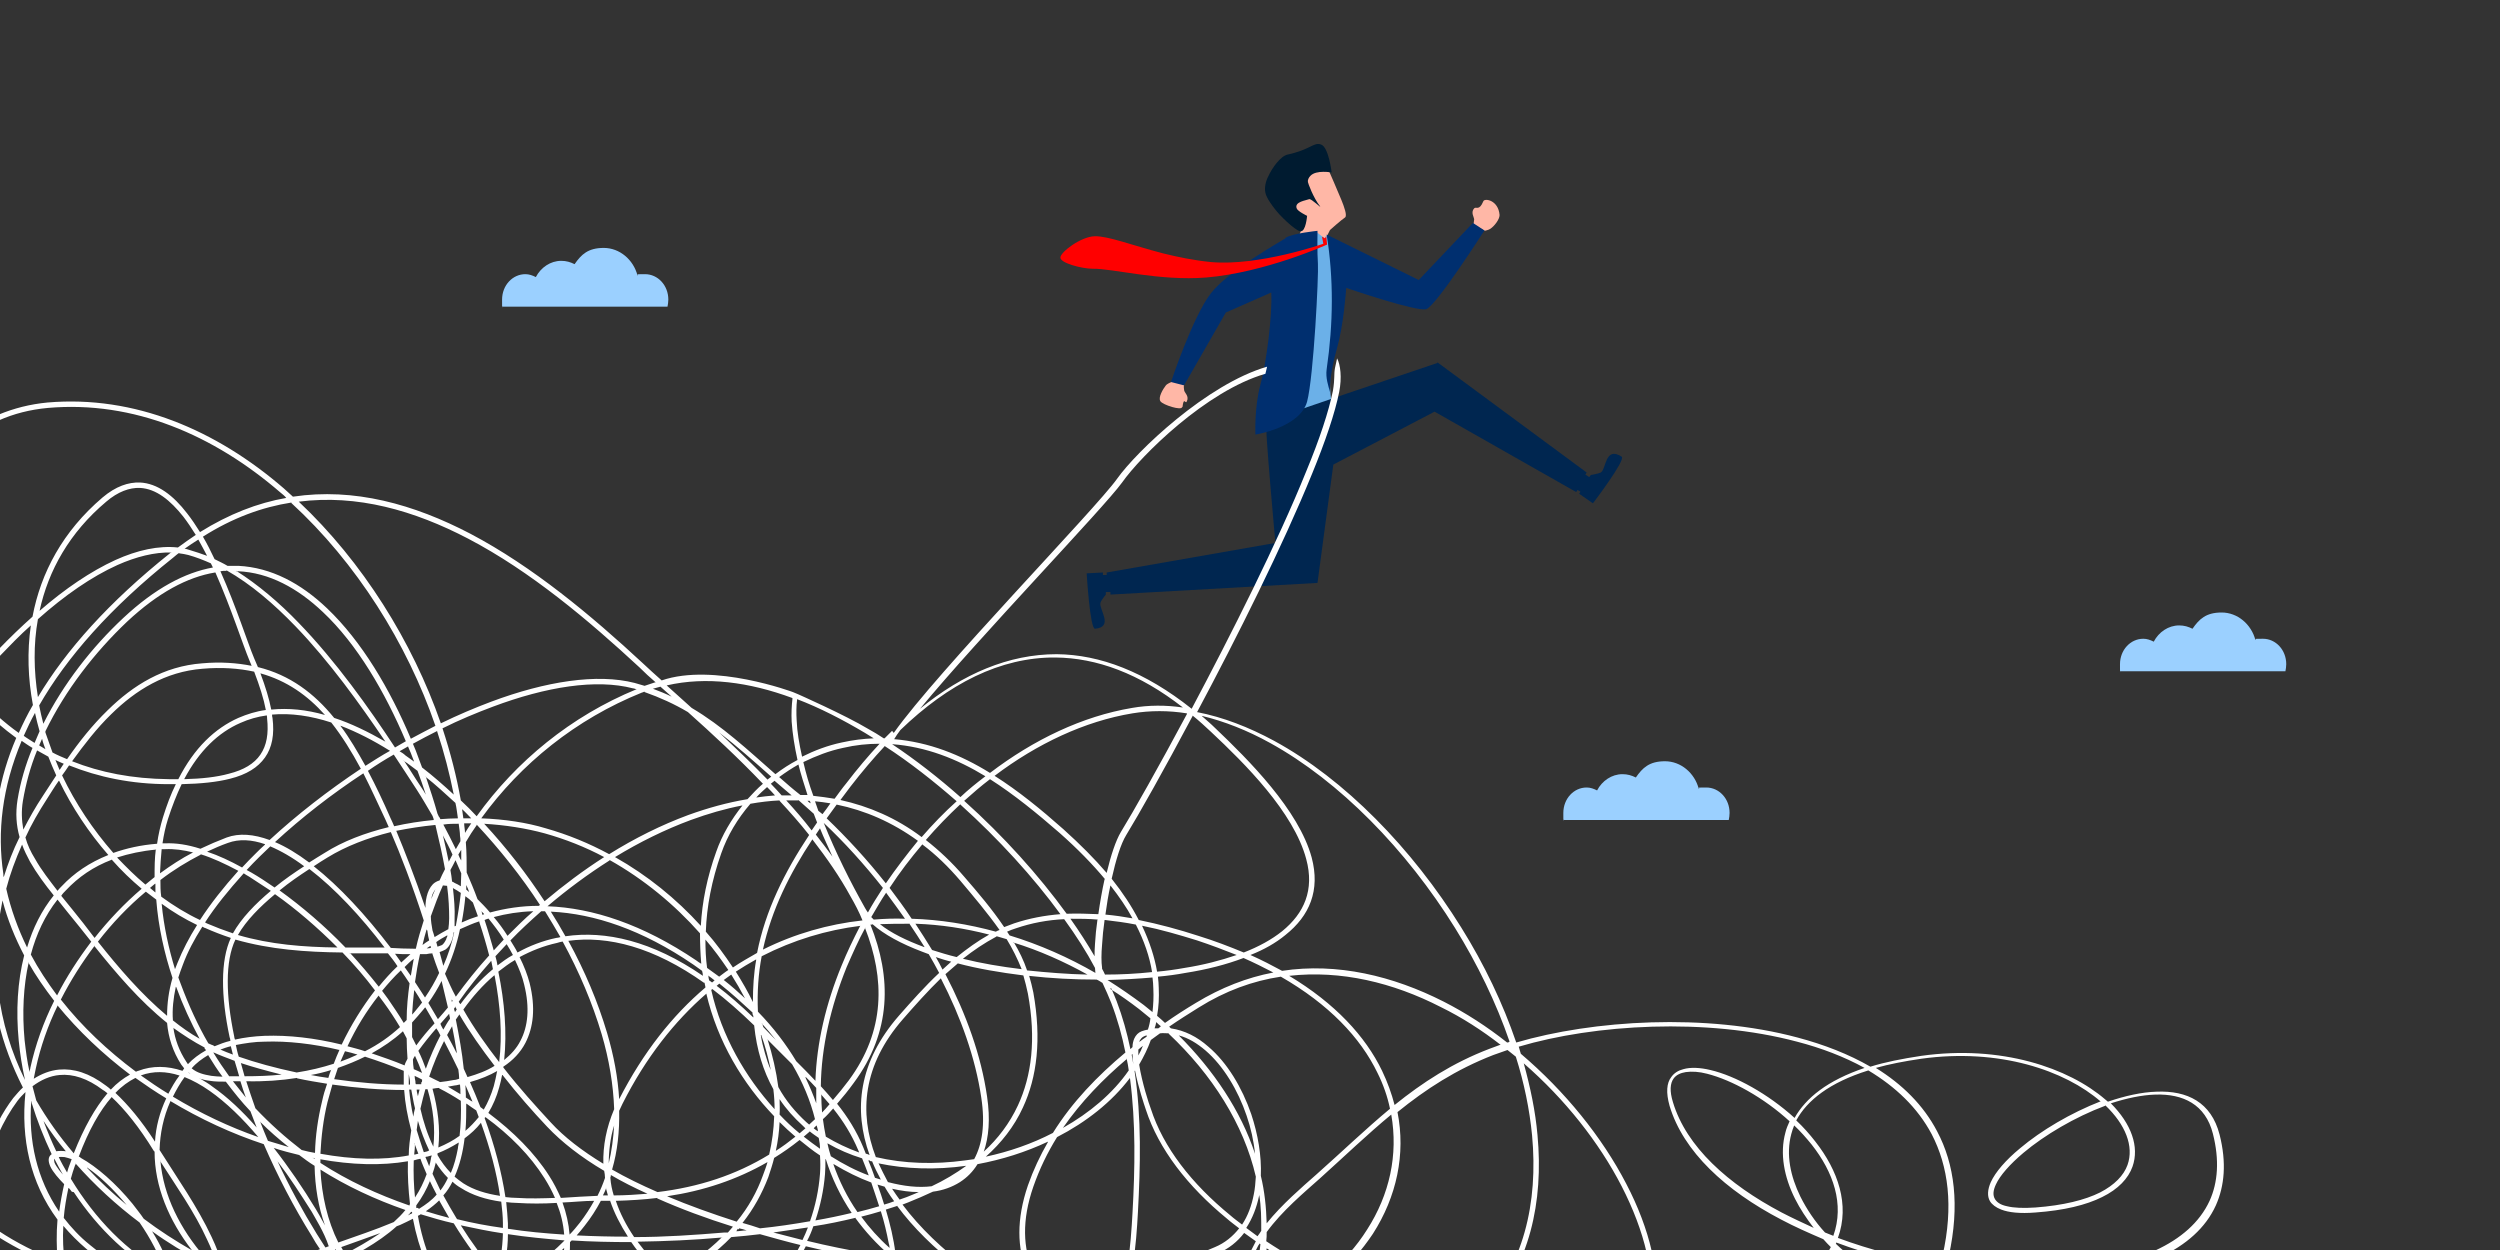 <?xml version="1.0" encoding="UTF-8"?>
<svg xmlns="http://www.w3.org/2000/svg" id="Layer_1" version="1.1" viewBox="0 0 600 300">
  <rect x="0" y="0" width="600" height="300" fill="#333333" stroke="none"/>
  <defs>
    <style>
      .st0 {
        fill: #ffb7a6;
      }

      .st0, .st1, .st2, .st3, .st4, .st5, .st6, .st7, .st8 {
        fill-rule: evenodd;
      }

      .st1 {
        fill: #6bb0e8;
      }

      .st2 {
        fill: #fff;
      }

      .st3 {
        fill: #002650;
      }

      .st4 {
        fill: #001b30;
      }

      .st5 {
        fill: red;
      }

      .st6 {
        fill: #002f6f;
      }

      .st7 {
        fill: #9bd0ff;
      }

      .st8 {
        display: none;
        fill: #2f88c4;
      }
    </style>
  </defs>
  <polygon class="st8" points="600 -130.8 -.2 -130.8 -.2 314.9 600 314.9 600 -130.8 600 -130.8"></polygon>
  <path class="st0" d="M311.8,56.5l.5-1.3s-5.2-5.7-6.1-7.4c-.5-.9-.2-2.2.5-3,.9-1,3.4-2.7,5-3.3,1.4-.6,2.6-2.4,3.8-2.6.8-.1,2.9,1,2.9,1,0-.3,3.3,7.5,3.5,8,.7,1.7,1.5,3.9.9,4.3-.8.5-3.6,3-3.6,3l-2.6,5.2c-2.4-.3-3.4-1-4.7-3.9h0Z"></path>
  <path class="st4" d="M312,55.5c-1.3-.3-5-3.9-6-5.3-.7-.9-2-2.6-2.3-3.9-.3-1.3.1-2.9.7-4,.9-2,2.9-4.8,4.6-5.2,5.6-1.2,6.3-3.1,8.1-2.4,1.8.7,2.5,6.7,2.5,6.7,0,0-3.7-.7-5.1.8-.4.4-.7,1-.6,1.5,0,.2,1.3,3.8,2.9,5.8.5.7-2.1-1.9-2.6-1.7-.7.3-3.6.6-3,2.2.2.7,2.5,1.8,2.5,1.8,0,0-.3,3.9-1.6,3.7h0Z"></path>
  <path class="st0" d="M356,48.3c.3-.8,3.6-.3,3.9,3.3,0,1.1-1.3,2.7-2.2,3.3-.4.3-1.4.5-1.4.5l-2.8-1.6c.3-.2.2-.7.3-1.1,0-.6-.9-1.7,0-2.7.5-.5,1.2.7,2.2-1.7h0Z"></path>
  <path class="st1" d="M318.4,56.4l-.5.8-1.8-1.4-4,.5-8.3,47.2,16.7-2.5c-5.3-19.3,8.1-25.8-2.1-44.5h0Z"></path>
  <path class="st6" d="M356.4,55.4l-2.9-1.9-13,13.7-22.1-10.9c1.7,10.6,1.6,21.3,0,32.3-.3,2.1.4,4,.8,5.5,0,0-.3-3.6,1.7-10.6,1.6-5.7,2.1-13.3,2.2-14.4,0,0,16.9,5.8,19.2,5.1,2.4-.8,13.9-18.8,13.9-18.8h0Z"></path>
  <path class="st3" d="M344.9,86.9l35.9,26.5-.3.5.9.6.4-.5s1.8-.3,2.4-.6c1.3-.8,1-6.4,5-3.8,1.1.7-6.9,11.2-6.9,11.2l-3.3-2.3.3-.5-.7-.4-.3.5-34-19.3-24.3,12.7-3.8,28.4-49.7,2.8v-.6c0,0-1.1,0-1.1,0v.6c0,0-1.1,1.3-1.3,2-.4,1.5,3.3,5.8-1.3,6.2-1.2.1-2-13.3-2-13.3l3.9-.2v.6c.1,0,.9,0,.9,0v-.6c0,0,40.5-7.1,40.5-7.1,0,0-2.6-28.3-2.2-29.1-.2-.2,37.8-13,41.1-14.1h0Z"></path>
  <path class="st6" d="M308.5,57.2c-1.6,1-13.7,7.8-17.9,13.2-4.4,5.7-9.6,21.4-9.6,21.4l3.1.8,10.1-17.6,10.9-4.8c.3,5.4-1.2,17.1-2.6,22.1-1.5,5.5-1.2,12-1.2,12,0,0,10.7-1.7,12.4-7.9,1.6-6.1,2.8-30.6,2.6-33.1-.2-2.6-.1-7.9-.1-7.9,0,0-6.1.6-7.7,1.7h0Z"></path>
  <path class="st0" d="M283.7,97.7c-.1.9-4.6-.5-5.2-1.4-.6-.9.6-2.9,1.3-3.8.3-.4,1.3-.8,1.3-.8l3.1.8c-.2.3,0,.8,0,1.2.1.6,1.3,1.4.6,2.7-.3.6-.7-1.3-1,1.3h0Z"></path>
  <path class="st5" d="M317.3,56.8l.7.4.3-.5.2,2s-14.8,6.7-29,7.9c-11.2.9-22.6-2.2-27.2-2.1-2.7,0-7.9-1.4-7.8-2.7,0-1.3,4.9-5,8.2-5.1,3.2-.1,9.1,2.2,16.4,4.1,3.6.9,7.5,1.7,11.6,2.1,11.5,1,26.9-4.4,26.9-4.4l-.3-1.6h0Z"></path>
  <path class="st2" d="M214.1,175.4c-.6.6-1.2,1.2-1.8,1.8h-.2s0,0,0,0c-1.2-.8-2.5-1.6-3.8-2.3-5.5-3.3-16.8-8.3-16.8-8.3l-1.2-.5s-19-7.1-31.5-2.8c-1.6-1.4-3.1-2.8-4.5-4.1-12.4-11.5-26.4-23.2-41.4-31.1-13.6-7.1-27.9-11.1-42.6-8.9-.7-.7-1.5-1.3-2.2-2-16.2-14-35.8-22.4-56.7-20.6-4.2.4-8.1,1.4-11.7,2.9v1.4c3.6-1.6,7.5-2.6,11.8-3,20.6-1.8,39.8,6.5,55.8,20.3.5.4,1,.8,1.4,1.3-6.9,1.2-13.8,3.9-20.7,8.2-1-1.6-2-3.1-3.1-4.5-3.3-4.3-7.1-7.2-11.3-7.4-2.8-.1-5.8.9-9,3.6-9.5,8.1-14.8,18-16.8,28.6-2.7,2.4-5.4,5-8.1,7.8v1.9c2.6-2.7,5.1-5.3,7.7-7.6-.9,6.3-.7,12.7.5,19.1-1.3,2.2-2.4,4.5-3.4,6.7-1.7-1.2-3.3-2.5-4.9-3.9v1.7c1.4,1.2,2.8,2.3,4.3,3.4-2.1,4.9-3.5,9.7-4.3,14.4v19.8c.1.7.2,1.3.4,2-.1.5-.3,1-.4,1.5v7.2c.3-2,.6-3.9,1-5.9,1.2,4.6,3,9,5.2,13.2-1.6,6.3-2,13.3-1.3,20.5.3,3.1.8,6.2,1.5,9.4-3.3-6.7-5.5-13.9-6.4-21.3v7.2c1.3,5.5,3.3,10.8,5.9,15.9-.8.7-1.5,1.6-2.3,2.5-1.3,1.7-2.5,3.6-3.6,5.7v3c1.3-3,2.9-5.7,4.6-8,.6-.8,1.2-1.4,1.9-2.1v.2c-1.1,10.9,1.1,21.5,7.7,30.4-.3,3.4-.2,6.7,0,9.9-5-1.9-9.8-4.3-14.3-7.3v1.5c4.6,2.9,9.5,5.3,14.5,7.2.5,3.8,1.3,7.5,2.5,10.9h1.4c-1.1-3.2-2-6.7-2.5-10.4,5.7,2,11.6,3.2,17.7,3.8,2.4,1.3,5,2.3,7.5,3.1,0,1.2,0,2.4-.3,3.5h1.3c.2-1,.3-2.1.3-3.2,1.4.3,2.8.6,4.2.7,2.4.2,4.9.2,7.3,0,0,.8,0,1.7,0,2.5h1.3c0-.9,0-1.8,0-2.6,1.1-.1,2.3-.3,3.4-.5,1.5,1.1,3.1,2.2,4.7,3.1h2.5c-1.9-1.1-3.8-2.2-5.5-3.5.9-.2,1.8-.4,2.7-.6,1-.1,2.1-.3,3.1-.5,7.5,2.5,15.2,4,22.7,4.6h14.7c-.2,0-.3,0-.5-.1-.2,0-.3,0-.5-.1,2.1-.2,4.1-.6,6.1-1,.3.4.7.8,1,1.2h1.7,0c-.4-.5-.8-1-1.2-1.5,2.2-.5,4.3-1.1,6.4-1.9-.9,1.3-2,2.4-3.3,3.4h2c1.3-1.2,2.5-2.6,3.4-4.2.8-.3,1.6-.7,2.4-1,1.5,1.8,3.1,3.5,4.7,5.2h1.8c-1.8-1.9-3.6-3.8-5.3-5.8,5-2.4,9.6-5.6,13.7-9.6-.2,3.9-1.4,7.9-3.6,11.9-.7,1.2-1.4,2.4-2.2,3.4h1.6c.6-.9,1.2-1.8,1.8-2.8,2.7-4.7,3.9-9.4,3.8-13.9l.2-.2.2-.2c4.7.3,9.5.4,14.3.4,2.1,3.1,4.7,6,7.7,8.7-4,2-8.5,3.7-13.6,5.1-4.2,1.2-8.9,2.2-13.8,3h6.9c2.5-.5,5-1.1,7.3-1.8,5.3-1.5,10.1-3.3,14.3-5.4,2.5,2.2,5.2,4.4,8.2,6.4.4.3.8.5,1.2.8h2.4c-3.8-2.4-7.4-5-10.5-7.8,5.6-2.9,10.2-6.4,13.9-10.2,2.3-.2,4.6-.4,6.9-.7,3.2.9,6.4,1.8,9.7,2.6-3.1,6.1-7.4,11.6-12.6,16.2h1.9c4.9-4.6,9-9.9,12-15.9,5,1.2,10.1,2.3,15.3,3.2,1.8.3,3.6.6,5.4.9.4,4,.3,8-.6,11.7h1.3c.8-3.7.9-7.6.6-11.5.3,0,.7.1,1,.2,3.6,2.7,7.7,5.2,12.3,7.4,3.2,1.5,6.4,2.8,9.5,4h3.7c-4.1-1.4-8.4-3.2-12.7-5.2-3.7-1.8-7.1-3.7-10.1-5.8,4.3.6,8.6,1.1,12.9,1.5,4.8,3.6,10,6.7,15.2,9.5h2.9c-5.4-2.6-10.7-5.7-15.6-9.2,4.3.4,8.6.6,12.8.8,1.6,3.2,3.9,6,6.8,8.5h2c-3.1-2.4-5.6-5.2-7.4-8.4,7.7.2,15,0,21.6-.7-.3,1.6-.7,3.1-1.1,4.7-.5,1.6-1,3.1-1.6,4.5h1.4c.6-1.3,1-2.7,1.5-4.2.5-1.7.9-3.4,1.2-5.2,8.1-.9,15.1-2.6,20.6-5,2.6-1.1,4.7-2.8,6.3-4.9.9.7,1.9,1.3,2.8,2-.1.2-.2.4-.3.6-2.4,4.3-3.4,8.9-1.5,13.6-.4,1-.8,2-1.3,3h1.4c.2-.4.4-.9.6-1.3.2.4.4.9.7,1.3h1.5c-.5-.9-1-1.9-1.5-2.9h0c1.6-4.3,2.6-8.4,3-12.6,4.2,2.7,8.8,5.3,13.5,7.6-3.8,3.1-8.2,5.7-13.1,7.9h3c4.2-2.1,8-4.5,11.4-7.2,5.7,2.7,11.8,5.2,18,7.2h4.2c-7.3-2.2-14.4-5-21.1-8.1,3.8-3.3,7-7,9.6-10.9,5.7-8.9,7.9-19.1,5.9-29.2,6.8-5.5,14-10.2,23-13.7,1.1-.4,2.2-.8,3.4-1.2.7.5,1.3,1.1,2,1.6,2,6.3,3.3,12.7,3.9,18.9,1.5,16.2-2,31.3-12.7,42.7h1.7c10.4-11.5,13.8-26.7,12.3-42.8-.5-5.7-1.7-11.4-3.3-17.2,9.9,8.6,18.1,19,23.5,29.5,5.5,10.7,8.2,21.5,6.8,30.6h1.3c1.3-9.3-1.3-20.3-7-31.2-5.8-11.2-14.7-22.2-25.3-31.2-.2-.6-.3-1.1-.5-1.7,18.2-5.4,45-7,66.8-1.2,5.8,1.5,11.3,3.6,16.2,6.3-8.9,3-14.1,7.2-16.8,12-6.4-5.8-14.2-10.1-20.2-11.5-2.5-.6-4.8-.7-6.5-.2-1.2.3-2.2.9-2.9,1.9-1.1,1.4-1.3,3.7-.4,6.9,3.3,11,13.4,20.3,26.8,27.3,3.2,1.7,6.6,3.2,10.1,4.7.6.7,1.2,1.3,1.8,1.9-.8,1.5-1.7,3-3,4.5-4.1,4.9-9.4,8.7-15.5,11.6h2.8c5.3-2.8,9.9-6.4,13.6-10.8,1.2-1.4,2.2-2.9,3-4.3,2.8,2.6,5.8,4.9,8.8,6.5,3.5,1.9,7,3,10,3,2.1,0,3.9-.6,5.4-1.7.9-.7,1.6-1.5,2.2-2.6,10,1.7,20.1,2.2,29.2,1.5,17.1-1.3,31-6.9,35.9-17.7,2.1-4.7,2.6-10.3.9-17-2-7.8-7.8-10.6-15.1-10.3-3.6.1-7.6,1-11.7,2.4-.2-.2-.4-.3-.6-.5-8.8-7.6-25-13.2-44.2-10.5-4.6.7-8.7,1.5-12.2,2.6-5.2-3-11.1-5.3-17.5-7-22-5.9-49.1-4.2-67.5,1.2-3.2-9.4-7.7-18.8-13.2-27.6-11.8-19-28-35.6-44.9-44.8-6.1-3.3-12.3-5.7-18.5-6.9,9.6-18,20.6-40,27.6-57.2,3.2-7.8,5.5-14.6,6.5-19.6.7-3.5.3-6.6-.5-8.1l-.5,2.3c-.3,1.6,0,2.5-.5,5.5-1,4.9-3.2,11.6-6.4,19.3-6.9,17.1-18,39.1-27.5,57-11.2-8.9-22-13-32.4-13.1-11.5,0-22.5,4.7-32.8,13.1,14.4-17.4,44.1-48.2,48.5-54.3,4.5-6.4,20.2-22,34.4-26.1l.4-1.7c-14.5,4.2-31.4,20.4-36,26.9-5,7.1-43.2,46.3-53.6,61h0ZM82.4,302.6c-.5.3-1,.5-1.5.8,2.8,3.8,5.6,7.3,8.5,10.3,2.2.1,4.3.2,6.5.1-5.8-2.6-10.3-6.5-13.5-11.2h0ZM99.1,292.5c-1,.5-2,1-3.1,1.5-.3.1-.5.2-.8.3-2.2,2-4.8,3.8-7.7,5.5-1.3.7-2.6,1.5-3.9,2.2,3.6,5.1,8.7,9.2,15.5,11.7,2.9-.2,5.7-.6,8.4-1.1-4.2-5.8-7-12.7-8.4-20.1h0ZM80.2,304.6c-.3.5-.8,1-1.4,1.3-3.6,1.8-7,3-10.4,3.9,6.4,2,12.9,3.3,19.3,3.8-2.5-2.7-5-5.7-7.4-9h0ZM100.9,291.5c-.2.1-.4.2-.6.3,1.3,7.5,4.1,14.6,8.6,20.4,2.9-.6,5.7-1.5,8.5-2.6.5-.8.9-1.6,1.2-2.5-3.6-4.4-6.9-8.9-9.7-13.5-2.7-.6-5.4-1.4-8-2.2h0ZM44.2,308.6c-.8,0-1.6,0-2.4,0,0,.2,0,.5,0,.7,0,.4,0,.7.1,1.1,1.5.4,2.9.6,4.4.7,2.4.2,4.8.2,7.1,0,0-.1,0-.2,0-.3-3.2-.4-6.3-1.1-9.3-2.2h0ZM54.8,310.9h0c0,0,0,0,0,0h.2s-.1,0-.1,0h-.2ZM36.7,308.6c1.3.6,2.6,1.1,4,1.5,0-.2,0-.3,0-.5,0-.3,0-.6-.1-.8-1.3,0-2.5,0-3.8,0h0ZM302.3,298.4c0,.2-.2.3-.3.5-1.9,3.5-2.9,7.2-2,11.1,1.3-3.8,2.1-7.6,2.5-11.4l-.3-.2h0ZM57.2,307.1c-.8.1-1.6.3-2.3.4.4.4.9.8,1.4,1.1.5.4,1,.8,1.5,1.1,1.6,0,3.2,0,4.8-.3.2,0,.4,0,.5-.1-1.5-.5-3-1.1-4.5-1.7-.4-.2-.9-.4-1.3-.6h0ZM54.6,308.9c0,.2,0,.5,0,.7.3,0,.6,0,.9,0h-.1c-.3-.3-.6-.6-.9-.8h0ZM53.1,307.8c-1.8.3-3.6.5-5.4.6,1.9.5,3.7.9,5.7,1.1,0-.6-.2-1.2-.3-1.7h0ZM119.5,308.3c0,.2-.2.4-.3.6h0c0,0,.2,0,.3-.1h.3c0-.1-.2-.3-.2-.3v-.2h-.1ZM77.6,301c-6.1,2.5-12.2,4.4-18.2,5.7,1.9.8,3.8,1.5,5.7,2.1,4.8-1.5,9.4-3.5,13.8-5.8-.5-.7-.9-1.3-1.4-2h0ZM121.9,296.2c0,4-.7,7.6-1.9,10.8.3.4.6.8,1,1.1,5.3-2.6,10.2-6,14.5-10.4h0c-4.6-.4-9.1-.8-13.6-1.5h0ZM440.7,298.2c0,.1,0,.2-.1.3,2.8,2.7,5.8,4.9,8.8,6.6,2.8,1.5,5.5,2.5,7.9,2.8,2.3.3,4.4-.1,6.1-1.4.6-.5,1.2-1.1,1.6-1.8-8.3-1.4-16.6-3.6-24.3-6.5h0ZM16.4,285.2c-.5,2.4-.9,4.7-1.1,7.1,1.8,2.3,3.8,4.5,6.3,6.5,3.5,2.9,7.6,5.9,12,8.2,2.2.2,4.4.3,6.7.3,0-.2,0-.3-.1-.5-8.9-4.4-16.6-11.8-22.5-20.7,0,0,0,0,0,0-.3,0-.6-.1-.7-.4h0c-.1-.2-.3-.3-.5-.6h0ZM36.5,295.5c2.1,3.4,3.8,7,4.7,10.5,1,.5,2.1.9,3.1,1.3,2.5-.1,5.1-.3,7.7-.7-1.3-1.2-2.5-2.5-3.7-3.8-4.1-2.2-8.1-4.6-11.8-7.3h0ZM15.2,294.2c-.2,3,0,6,.3,8.9,4.8,1.7,9.8,2.9,14.9,3.6-3.5-2.1-6.8-4.5-9.6-6.9-2.1-1.8-3.9-3.6-5.6-5.6h0ZM54,305.6c0,.2.1.5.2.7.3,0,.7-.1,1-.2h-.2c-.2-.2-.3-.2-.5-.3l-.5-.2h0ZM173.3,297c-6.7.6-13.5.9-20.3,1,2.1,2.8,4.5,5.6,7.4,8.1,5.1-2.6,9.4-5.7,12.9-9.2h0ZM333.9,267.5c-5.7,4.7-11.2,10-17.1,15.3-3.8,3.4-9.1,7.8-12.8,12.9,0,.7,0,1.5-.1,2.2,4.5,3,9.3,5.7,14.5,8.2,3.9-3.3,7.2-7,9.7-11,5.4-8.4,7.5-18,5.8-27.6h0ZM110.6,294.1c2.5,4,5.4,7.9,8.5,11.7,1-2.9,1.5-6.2,1.6-9.8-3.4-.5-6.7-1.2-10-1.9h0ZM40.9,264.3c-1.7,3.8-2.5,7.8-2.6,11.7,4.2,6.7,9.1,13.6,12.5,20.9,1.1,2.3,2,4.7,2.7,7.1,1.3.6,2.5,1.2,3.8,1.7,6.4-1.2,13-3.2,19.5-5.9-.7-1-1.4-2.1-2-3.2-4.3-6.9-8.2-14.4-11.5-22-7.6-2.5-15.2-6-22.5-10.4h0ZM504.2,264.4h0c-8.6-7.5-24.4-12.9-43.1-10.3-4.1.6-7.7,1.3-10.9,2.2,6.3,3.9,11.4,8.9,14.7,15.2,4.2,7.9,5.5,17.8,2.8,30-.2.8-.4,1.5-.7,2.1,9.8,1.6,19.6,2.1,28.5,1.5,16.5-1.2,30-6.5,34.8-16.9,2-4.4,2.4-9.8.8-16.1-1.8-7.1-7.2-9.6-13.8-9.4-3.3.1-7,.9-10.7,2.1,4.9,4.9,6.9,10.4,5.2,15.2-1,2.8-3.4,5.4-7.3,7.3-3.8,1.9-9.1,3.2-16,3.7-3.7.3-6.4,0-8.2-.7-1.3-.5-2.2-1.2-2.7-2-.7-1.2-.6-2.8.2-4.6,1.1-2.4,3.6-5.3,7-8.1,5.1-4.3,12.2-8.5,19.4-11.3h0ZM51.8,304.5c.3.3.6.6.8.8v-.2s-.1-.3-.1-.3c-.2-.1-.5-.2-.7-.4h0ZM271.2,258.7c-4.4,5.8-10.5,10.6-17.5,14.2-2.3,3.7-4.2,7.6-5.7,11.9-2.8,8.1-2.5,14.8,0,20.4,8,.2,15.6,0,22.5-.7.8-4.9,1.1-9.8,1.3-13.4.6-10.7.8-21.6-.6-32.3h0ZM18.2,279.2c0,.2-.1.3-.2.5-.4,1.1-.7,2.1-1,3.2,5.8,9.6,13.5,17.6,22.6,22.4-1.3-4-3.5-8.1-6.1-11.9-5.6-4.2-10.8-9-15.4-14.2h0ZM251.5,274c-5.3,2.5-11,4.3-16.9,5.4-1.1,1.8-2.5,3.2-4.2,4.3-1.9,1.2-4.1,2-6.5,2.3-1.9.9-4,1.8-6,2.6-.4.2-.9.3-1.3.5,4.2,5.6,9.6,10.7,15.7,15.3,4.8.5,9.6.8,14.2.9-2.4-5.7-2.6-12.6.2-20.8,1.3-3.7,2.9-7.1,4.8-10.4h0ZM272.3,257.1h0c1.7,11.2,1.4,22.7.8,33.9-.2,3.6-.5,8.4-1.3,13.2,7.8-.9,14.5-2.5,19.8-4.9,2.4-1,4.3-2.6,5.8-4.5-1-.8-2-1.5-2.9-2.3-9.5-7.8-16.4-16.7-19.5-26.2-.4-1.2-1.8-5.3-2.6-9.4h0ZM215.4,289.4c-.9.3-1.8.6-2.8.9,1,3.4,1.9,7,2.3,10.5.6.5,1.2,1,1.9,1.5,4.4.7,8.8,1.2,13.1,1.7-5.6-4.4-10.7-9.3-14.6-14.6h0ZM448.4,256.9c-9.3,2.9-14.7,7.2-17.3,12,1.7,1.6,3.2,3.3,4.6,5.1,5.4,6.9,8.3,15.1,5.4,23.1,7.8,2.9,16.1,5,24.4,6.5.3-.6.5-1.4.7-2.2,2.7-11.9,1.4-21.5-2.6-29.2-3.4-6.4-8.7-11.4-15.2-15.3h0ZM38.5,278.6c.7,8.3,4.7,16.3,10.7,23.2.9.5,1.9,1,2.8,1.5-.6-2-1.4-3.9-2.3-5.8-3-6.6-7.4-12.8-11.3-18.9h0ZM80.6,299.8h-.2c.1.6.2,1.2.3,1.7,0,.2,0,.4,0,.6.3-.2.6-.3.9-.5-.4-.6-.7-1.2-1.1-1.8h0ZM205.2,292.3c-3.3.8-6.6,1.5-10,2-.4,1.2-.9,2.4-1.5,3.5,4.9,1.2,9.9,2.2,15,3.1,1.7.3,3.3.6,5,.9v-.2s0-.2,0-.2c-3.3-2.8-6.1-5.9-8.5-9.2h0ZM79.2,300.3c-.1,0-.3.1-.4.2.2.3.4.5.6.8,0-.3-.1-.6-.2-1h0ZM91.1,296c-3.2,1.2-6.5,2.3-9.2,3.3.3.6.6,1.1,1,1.6,1.4-.7,2.7-1.5,4-2.2,1.5-.9,3-1.8,4.3-2.7h0ZM26.8,263.3c-2.8,3.2-5.5,7.9-7.9,14.3.2,0,.4.2.5.3,3.8,2.1,8.4,6.1,12.4,11,.9,1.2,1.9,2.4,2.7,3.6,3.7,2.8,7.6,5.3,11.6,7.6-5.6-7.2-9-15.4-9-23.7l-.2-.2c-3.5-5.7-6.9-9.9-10.1-12.9h0ZM211.4,290.7c-1.6.5-3.1.9-4.7,1.3,1.9,2.6,4.2,5.2,6.8,7.5,0-.4-.1-.8-.2-1.1-.5-2.6-1.1-5.2-1.9-7.7h0ZM66.6,278.7c2.8,6,6,11.9,9.4,17.4.7,1.1,1.4,2.2,2.1,3.3.2-.1.5-.2.8-.3-1.1-3.4-3.4-7-4.1-8.3-2.6-4.1-5.3-8.3-8.2-12.1h0ZM76.9,280.6c.3,6.3,1.7,12.4,4.3,17.6,3.9-1.4,8.8-3,13.3-4.9,1-.9,2-1.9,2.8-2.9-7.2-2.5-14.1-5.7-20.4-9.7h0ZM193.8,294.6c-2.7.4-5.5.8-8.2,1.2,2.3.6,4.6,1.2,7,1.8.5-1,.9-2,1.3-3h0ZM146.4,288.2c-.2,0-.4,0-.6,0-.5,0-1.1,0-1.6,0-1.1,2.1-2.4,4.1-3.9,6-.6.8-1.3,1.6-1.9,2.3,4.1.2,8.2.3,12.3.3-1.8-2.8-3.3-5.7-4.3-8.7h0ZM157.8,287.5c-3.2.4-6.6.6-10,.7,1,3,2.5,5.9,4.4,8.7,7.2,0,14.5-.5,21.7-1.1.3,0,.5,0,.8,0,.4-.5.8-.9,1.2-1.4-6.4-2-12.6-4.3-18.2-6.8h0ZM302.2,286.6v.3c-.6,2.9-1.6,5.5-3.1,7.8.9.7,1.8,1.3,2.7,2,.3-.4.6-.8.9-1.3,0-2.9,0-5.8-.5-8.7h0ZM430.6,270.1c-.3.7-.5,1.4-.7,2.1-1.3,4.9-.2,10.1,2.2,15,1.5,3,3.5,6,5.9,8.6.7.3,1.3.5,2,.8,2.7-7.6,0-15.3-5.2-21.9-1.3-1.6-2.7-3.2-4.2-4.6h0ZM142.6,288.2c-2.4,0-5,.3-7.6.4.9,2.5,1.5,5.1,1.7,7.7.9-.9,1.7-1.9,2.5-2.9,1.3-1.7,2.4-3.4,3.4-5.2h0ZM121.5,288.6c.2,1.7.3,3.4.4,5,0,.4,0,.9,0,1.3,4.4.7,8.9,1.1,13.5,1.4-.2-2.6-.8-5.1-1.8-7.6-3.2.2-6.4.2-9.5,0-.9,0-1.8-.1-2.6-.2h0ZM177.1,294.9c0,0-.2.2-.2.3l-.2.3c.8,0,1.6-.2,2.5-.2-.6-.2-1.2-.4-1.8-.5l-.2.3h0ZM191.9,273.6c-2,1.6-4,3-6.1,4.3-.4,1.6-.9,3.1-1.4,4.6-1.5,3.9-3.5,7.6-6.2,11,1.4.4,2.8.8,4.2,1.3,4-.4,8-1,12-1.7,1.3-3.7,2.1-7.5,2.4-11.4.1-1.5.1-2.9,0-4.4-1.7-1.1-3.3-2.4-4.9-3.7h0ZM429.6,269.2c-6.3-5.8-14-10-19.9-11.5-1.9-.5-3.6-.6-5.1-.4-1.3.2-2.3.7-2.9,1.5-.9,1.2-1,3.1-.2,5.7,3.2,10.7,13.2,19.7,26.1,26.5,2.5,1.3,5.1,2.5,7.7,3.7-1.7-2.2-3.3-4.6-4.5-7-2.6-5.2-3.7-10.8-2.3-15.9.2-.9.6-1.8,1-2.7h0ZM108.6,283.6c-.6,1.2-1.3,2.3-2.2,3.3,1,1.8,2,3.6,3.1,5.4l.2.3c3.6.9,7.3,1.6,11,2.1,0-.4,0-.7,0-1.1,0-1.7-.2-3.4-.4-5.2-3.6-.5-6.9-1.5-9.7-3.3-.7-.4-1.4-.9-2-1.5h0ZM65.7,275.5c3.6,4.6,7,9.6,10.1,14.7.4.7,1.3,2.2,2.2,3.9-1.6-4.4-2.4-9.3-2.5-14.3-1.3-.8-2.5-1.7-3.7-2.6-2-.5-4.1-1-6.1-1.7h0ZM280.5,248c-.7,0-1.4-.1-2.1,0-.7.5-1.5,1.1-2.2,1.6-.7,2-1.7,4-2.8,5.9.7,4.4,2.3,9.3,2.8,10.6,3,9.3,9.8,18,19.1,25.6.9.8,1.9,1.5,2.8,2.2,1.4-2.1,2.3-4.6,2.8-7.2.3-1.4.4-2.8.5-4.3-2.9-12.6-10.5-24.5-20.9-34.3h0ZM307.4,234.4c-6.7,1-13.3,3.4-19.7,7.4-2.4,1.5-4.8,3-7.1,4.6.1.1.3.3.4.4,3.3.5,6.3,2,9,4.4,4.5,3.8,8.1,9.8,10.3,16.2,1.6,4.8,2.5,10,2.3,14.8.9,3.7,1.3,7.6,1.4,11.4,3.7-4.6,8.4-8.6,11.9-11.7,6.2-5.5,11.8-10.9,17.7-15.8-.6-2.9-1.6-5.8-3-8.6-4.1-8.5-11.7-16.5-23.2-23.1h0ZM184.2,278.9c-7.3,4.2-15.3,6.9-24.1,8.2,5.2,2.2,10.8,4.2,16.7,6.1,2.8-3.4,4.9-7.2,6.3-11.1.4-1.1.8-2.1,1.1-3.2h0ZM198.1,278.2c0,1.2,0,2.4-.1,3.6-.3,3.8-1.1,7.5-2.3,11.1,2.9-.5,5.8-1.1,8.7-1.8-2.7-4-4.8-8.4-6.2-12.9h-.1ZM105.5,288c-.9.9-2,1.8-3.3,2.7,1.9.6,3.7,1.1,5.6,1.6-.8-1.4-1.6-2.8-2.4-4.2h0ZM98.7,290.8c-.2.3-.5.6-.8.9.3-.2.6-.3,1-.5v-.2s0-.1,0-.1h-.1ZM200,279.4c1.4,4,3.3,7.9,5.8,11.5,1.7-.4,3.5-.9,5.2-1.4-.6-1.9-1.3-3.9-1.9-5.7-3-1.1-6-2.6-9-4.4h0ZM7.5,264.3c-.7,9.4,1.3,18.6,6.7,26.5.3-2.2.7-4.4,1.2-6.6-1.2-1.2-2.7-2.9-3.3-4.2-.6-1.3-.6-2.4.3-3-1.9-4-3.5-8.1-4.8-12.3h0c0-.1,0-.3,0-.3h0ZM103.2,283.4c-.8,2-1.9,4-3.3,5.9,0,.2,0,.4,0,.6h.4c0,.1.3.2.3.2,1.6-1,3.1-2.1,4.2-3.4-.6-1.1-1.2-2.3-1.7-3.4h0ZM505.2,265.4c-7.2,2.7-14.5,7-19.6,11.3-3.2,2.7-5.6,5.4-6.6,7.6-.6,1.3-.8,2.5-.2,3.5.5.8,1.4,1.4,2.9,1.7,1.6.4,3.9.5,6.8.3,6.7-.5,11.9-1.8,15.5-3.6,3.5-1.8,5.7-4.1,6.6-6.6,1.6-4.5-.5-9.7-5.3-14.3h0ZM76.9,278.2c0,.3,0,.6,0,.9,6.6,4.3,13.8,7.6,21.3,10.2h.1c0-.2,0-.3.1-.3h0c-.4-3.5-.6-6.9-.5-10.3-6.3,1.1-13.5.9-21.2-.5h0ZM20.9,280.3c1.5,1.6,3,3.1,4.6,4.6s3.2,2.9,4.9,4.3c-3.1-3.7-6.4-6.9-9.5-9h0ZM210.6,284.3c.6,1.6,1.1,3.2,1.6,4.8.8-.2,1.6-.5,2.4-.8-.6-.8-1.2-1.7-1.7-2.5-.2-.3-.4-.7-.6-1-.6-.2-1.1-.3-1.7-.5h0ZM214.1,285.3c.6.9,1.2,1.8,1.8,2.6.6-.2,1.1-.4,1.7-.6,1-.4,2-.8,2.9-1.2-2,0-4.2-.3-6.4-.8h0ZM116.5,268.1c0,0-.1.2-.2.2,2.4,6.6,4.1,13,5,19,.9.1,1.9.2,2.9.2,2.9.2,6,.1,9,0-.7-1.6-1.5-3.1-2.5-4.7-3.4-5.4-8.3-10.4-14.2-14.7h0ZM120.5,258c-.2,1-.4,2-.7,3-.6,2.2-1.5,4.3-2.6,6.1,6,4.5,11.1,9.6,14.6,15.1,1.1,1.7,2,3.5,2.8,5.3,3.1-.2,6.1-.4,8.8-.5.7-1.4,1.3-2.8,1.8-4.3,0-.6-.1-1.2-.2-1.7-5.6-3.3-10.2-6.9-13.7-10.6-3.4-3.6-7.1-7.8-10.7-12.4h0ZM100.9,278.1c-.5.1-1,.2-1.6.4-.1,3,0,6,.3,8.9,1.2-1.8,2.1-3.7,2.8-5.6-.5-1.2-1.1-2.5-1.5-3.7h0ZM115.4,269.5c-1.1,1.4-2.4,2.6-3.9,3.7-.4,3.4-1.2,6.5-2.4,9.2.7.6,1.4,1.1,2.1,1.6,2.5,1.6,5.5,2.5,8.8,3-.8-5.6-2.4-11.5-4.6-17.6h0ZM145.5,285.1c-.2.6-.5,1.2-.8,1.8.3,0,.7,0,1,0h.2c-.2-.6-.3-1.2-.5-1.8h0ZM146.6,282.2c0,.1,0,.2-.1.3v.3c.1,1.4.4,2.8.8,4.1,2.8,0,5.5-.2,8.1-.4-3.1-1.4-6.1-2.9-8.8-4.5v.2h0ZM169.5,238.5c-7.6,6.6-14.5,15.3-20.1,26.4-.3.6-.5,1.1-.8,1.7.1,4.9-.4,9.7-1.7,14.1,3.3,1.9,7,3.7,10.9,5.4,9.9-1.2,18.8-4.1,26.8-9,.7-3,1.1-6,1.2-9.2-7.5-7.8-13.6-17.9-16.3-29.5h0ZM104.6,279c-.2.9-.5,1.8-.8,2.7.6,1.3,1.3,2.7,1.9,4,.7-.9,1.3-1.9,1.8-3-1.1-1.1-2.1-2.4-3-3.8h0ZM210.8,279.1c.7,1.5,1.5,3.1,2.3,4.6,3.8,1,7.3,1.4,10.5,1,3-1.4,5.8-3.1,8.3-4.9h-.1c-7.1,1-14.4.8-21-.6h0ZM208.4,278.5c.6,1.4,1.1,2.8,1.6,4.2.1,0,.2,0,.4.1.3.1.6.2,1,.3-.8-1.5-1.5-2.9-2.1-4.4h-.3c-.1,0-.2-.1-.3-.2h-.2ZM198.6,274.5c.2,1,.5,2,.8,3,3,1.9,6.1,3.5,9.1,4.6-.5-1.4-1.1-2.8-1.6-4.1-2.9-.9-5.7-2.1-8.3-3.6h0ZM13,278.1c0,.1,0,.3,0,.5,0,.5.4,1.1.9,1.8.3.5.8,1,1.2,1.5-.7-1.2-1.4-2.5-2-3.7h0ZM110.1,274.2c-1.6,1-3.3,1.9-5.1,2.6v.2s0,.2,0,.2c.9,1.6,2,3.1,3.2,4.3.8-1.8,1.3-3.8,1.7-5.9,0-.5.2-.9.2-1.4h0ZM17.2,278.2c-.6-.2-1.2-.4-1.7-.5-.5,0-.9-.1-1.4,0,.6,1.3,1.3,2.5,2,3.7.2-.7.4-1.4.7-2.1.1-.4.3-.7.4-1.1h0ZM103.6,277.3c-.4.1-.7.2-1.1.3-.1,0-.3,0-.4.1.3.7.6,1.4.9,2.2.2-.6.3-1.1.4-1.7,0-.3.1-.5.2-.8h0ZM135,226c-.4,0-.9.2-1.3.3-3.2.7-6.2,1.9-9,3.4,1.1,2.2,1.9,4.3,2.4,6.2,1.5,6,.9,10.7-1,14.4-1.2,2.3-3,4.2-5.3,5.7h0c0,0,0,.2,0,.2,3.8,4.9,7.8,9.3,11.4,13.2,3.2,3.5,7.5,6.8,12.6,9.9-.1-4.3.7-8.6,2.6-13.1-.2-5.8-1.2-11.9-3-18-2.2-7.4-5.4-15-9.4-22.3h0ZM147.4,270.1c-.5,1.5-.8,3.1-1,4.6-.2,1.5-.3,3-.3,4.5.7-2.9,1.1-6,1.3-9.2h0ZM225.9,234.7c-3.3,3.2-6.4,6.7-9.2,9.9-9.6,11-10.6,22.4-6.5,33.1,6.8,1.6,14.1,1.8,21.4.8.7-.1,1.5-.2,2.2-.3,1.9-3.5,2.7-8.3,1.7-14.8-1.4-9.5-4.9-19.3-9.7-28.6h0ZM75.2,277.9c0,0,.2.1.2.2h.2c0,.1,0-.1,0-.1h-.3c0,0-.3-.1-.3-.1h0ZM79.8,260.2c-.4,1.4-.8,2.9-1.2,4.3-1,4.1-1.5,8.3-1.7,12.4,7.7,1.4,14.9,1.6,21.2.4,0-2,.3-4,.6-6-.9-3.4-1.5-6.6-1.7-9.7-5.6,0-11.5-.5-17.2-1.3h0ZM247,234.2c.4,1.3.7,2.6,1,4,2,11.2.9,20.3-2.5,27.6-2.1,4.6-5.2,8.5-8.9,11.8,5.6-1.2,11.1-3.1,16.1-5.7,4.6-7.4,10.7-13.7,17.4-19.3-.8-4-1.9-8-3.4-11.9-.6-1.5-1.3-3.1-2.1-4.8-.5-.3-.9-.6-1.4-.8-5.5,0-11-.3-16.3-.9h0ZM209.3,221.9c-.1,0-.3,0-.4,0,5.1,12.7,5.1,25.7-4,38-1.3,1.8-2.6,3.4-4,5,2.5,3.1,4.7,6.6,6.3,10.5.2.5.4,1,.6,1.5.3,0,.6.2.9.3-3.9-10.8-2.7-22.3,7.1-33.5,2.9-3.3,6.1-6.9,9.6-10.2-.8-1.5-1.6-3-2.5-4.5-.5-.2-1.1-.4-1.6-.6-5-1.9-9.1-4.1-11.9-6.6h0ZM99.6,274.4c0,.9-.1,1.8-.2,2.7.4,0,.7-.2,1-.2-.3-.8-.6-1.6-.9-2.4h0ZM282.9,248.5c8.4,8.4,14.9,18.1,18.3,28.4-.3-3.1-1-6.2-2-9.1-2.1-6.2-5.6-12-9.9-15.7-2-1.7-4.1-3-6.4-3.6h0ZM25.8,262.4c-.4-.3-.7-.6-1.1-.8-3.7-2.8-7.2-3.9-10.4-3.6-2.3.2-4.5,1.2-6.5,2.7.3,1.1.6,2.2.9,3.4,2.6,4.5,5.6,8.7,9,12.7,2.5-6.3,5.2-11,8-14.3h0ZM71.3,258.7c-3.8.6-7.8.9-12.2.8.7,2.1,1.4,4.3,2.2,6.5,3.5,3.7,7.2,7,11.1,10h0c1.1.3,2.1.5,3.2.7.1-4.1.7-8.3,1.7-12.4.3-1.4.7-2.8,1.2-4.2-2.5-.4-4.9-.8-7.2-1.3h0ZM100.3,269c-.1.7-.2,1.5-.3,2.2.5,1.7,1.1,3.5,1.7,5.3.2,0,.3,0,.5-.1.3,0,.6-.2.8-.3-1.1-2.3-2-4.7-2.7-7.1h0ZM200,266c-.8.9-1.6,1.8-2.5,2.6.2,1.4.4,2.8.7,4.2,2.5,1.5,5.2,2.8,8,3.8l-.2-.5c-1.6-3.8-3.6-7-6-10h0ZM10.5,269.2c.9,2.4,1.9,4.8,3,7.1.7-.1,1.5-.1,2.3,0-1.9-2.3-3.7-4.7-5.3-7.2h0ZM229.9,231.2c-1,.9-2,1.7-3,2.6,5,9.6,8.6,19.6,10,29.4.8,5.4.4,9.8-.8,13.2,3.4-3.1,6.2-6.8,8.2-11.1,3.3-7.1,4.4-15.9,2.4-26.8-.3-1.5-.7-3-1.1-4.4-5.6-.7-10.9-1.6-15.8-2.9h0ZM187.1,269.3c-.1,2.3-.4,4.6-.9,6.9,1.6-1,3.2-2.2,4.7-3.4-1.3-1.1-2.6-2.3-3.8-3.5h0ZM194.3,271.6c-.5.4-.9.8-1.4,1.2,1.3,1,2.6,2,3.9,2.9,0-.8-.1-1.7-.3-2.6-.7-.5-1.5-1-2.2-1.6h0ZM105.4,261.1c-.5,0-1,.1-1.6.2,1.3,4.8,1.9,9.5,1.4,14.1,1.9-.8,3.6-1.7,5.1-2.8.3-2.6.4-5.5.3-8.4-1.7-1.1-3.4-2.1-5.2-3h0ZM62.4,269.1c.6,1.5,1.2,3.1,1.9,4.7,1.7.5,3.3,1,5,1.5-2.4-1.9-4.7-3.9-6.9-6.1h0ZM102.2,261.4h-.1c-.2.7-.4,1.4-.6,2.2-.2.8-.4,1.7-.6,2.5.7,3.1,1.7,6.2,3.1,9.1.5-4.5,0-9.1-1.4-13.8h-.4ZM32.5,258.7c-1.6.8-3.3,2-4.8,3.6,3,2.8,6.2,6.6,9.5,11.7.2-3.5,1.1-7,2.7-10.4-2.5-1.5-5-3.2-7.4-4.9h0ZM44.3,258.5c-1.1,1.5-2,3.1-2.8,4.7,6.6,4,13.6,7.3,20.5,9.7-3.8-4.5-7.7-8.3-11.7-11.1-2-1.4-4-2.5-6-3.3h0ZM187.1,263.8c0,1.2.1,2.5,0,3.7,1.5,1.6,3.1,3.1,4.8,4.5.5-.4.9-.8,1.4-1.2-.2-.2-.4-.4-.6-.6-2.1-1.9-4-4-5.6-6.4h0ZM196,270.1c-.2.2-.5.4-.7.7.3.2.6.5,1,.7,0-.5-.2-.9-.3-1.4h0ZM111.9,264.9c0,2.3,0,4.4-.2,6.5,1.2-1,2.2-2.1,3.2-3.3-.2-.5-.4-1.1-.6-1.6-.8-.5-1.6-1.1-2.3-1.6h0ZM270.5,254.1c-5.8,4.9-11.1,10.4-15.4,16.6,6.4-3.6,12-8.3,15.8-13.8-.1-.9-.3-1.9-.5-2.8h0ZM47.9,258.8c1,.6,2.1,1.2,3.1,2,3.6,2.5,7.2,5.9,10.6,9.8-.5-1.3-1-2.6-1.5-3.9-2.1-2.2-4-4.6-5.9-7.1-1.3,0-2.6,0-3.8-.2-.9-.1-1.8-.3-2.6-.6h0ZM184.2,249.4c1.2,3.8,2.1,7.7,2.6,11.5,1.8,3.3,4.1,6,6.7,8.4.2.2.5.4.7.6.5-.4.9-.9,1.4-1.3-1.1-4.4-2.9-8.8-5.5-13.2-1.8-1.8-3.7-3.7-5.6-5.6l-.4-.4h0ZM98.7,261.5h-.5c.2,2.1.5,4.3,1,6.5.1-.7.2-1.3.4-2-.4-1.5-.6-3.1-.9-4.5h0ZM197.1,262.6c0,1.5.1,2.9.2,4.4.6-.6,1.2-1.3,1.8-2-.7-.8-1.4-1.6-2.1-2.4h0ZM119.4,257c-1.9,1.1-4.1,2-6.6,2.7.9,2,1.7,4,2.5,6,.3.2.5.4.8.6,1-1.7,1.8-3.6,2.4-5.6.3-1.2.6-2.4.8-3.6h0ZM170.9,237.4l-.2.2c2.5,11.1,8.2,20.9,15.2,28.6,0-1.6-.1-3.2-.3-4.8-2.4-4.3-4-9.4-4.6-15.3-3.4-3.3-6.7-6.2-10-8.7h0ZM360.2,250.8c-4.5-3.5-9.3-6.6-14.4-9.1-11.5-5.9-24-8.9-36.4-7.5,11,6.6,18.3,14.5,22.3,22.8,1.3,2.7,2.3,5.5,3,8.2,6.7-5.4,13.9-10.1,22.8-13.5.9-.3,1.8-.7,2.7-1h0ZM193.3,258.6c1,2.1,1.9,4.2,2.6,6.2,0-1.2,0-2.4,0-3.7-.8-.9-1.6-1.7-2.5-2.6h0ZM111.7,260.3c0,.8.1,1.6.1,2.4,0,.2,0,.4,0,.7.5.3,1,.7,1.6,1-.6-1.3-1.1-2.7-1.7-4h0ZM207.7,222.6c-1.7,3.1-3.1,6.3-4.5,9.5-3.8,9.4-6.1,19.2-6.2,28.6,1,1.1,2,2.2,2.9,3.3,1.3-1.5,2.6-3.1,3.8-4.7,8.8-11.9,8.7-24.4,3.9-36.6h0ZM169,235.9c-12.1-8.6-23.1-11.4-32.6-10.1,4,7.3,7.1,14.7,9.3,22.1,1.6,5.4,2.6,10.7,2.9,15.9,5.8-11.3,12.8-20.1,20.7-26.8,0-.4-.2-.8-.2-1.2h0ZM57.7,259.5c-.6,0-1.2,0-1.8,0,1,1.3,2.1,2.6,3.1,3.9-.5-1.3-.9-2.6-1.3-3.9h0ZM100.2,261.5h-.2c0,.5.2,1.1.3,1.6.1-.6.3-1.1.4-1.6h-.5ZM110.4,260.3c-.4,0-.8.2-1.2.2-.5.1-1.1.2-1.7.3,1,.6,2,1.2,3,1.8,0-.8,0-1.5-.1-2.3h0ZM43,258.1c-3.1-1-6.2-1.1-9.2,0,2.1,1.5,4.3,3,6.6,4.4.8-1.5,1.6-3,2.7-4.4h0ZM13.9,241.2c-2.4,4.9-4.2,10.1-5.3,15.2-.2.8-.3,1.6-.5,2.5,1.9-1.2,3.9-2,6.1-2.2,3.5-.3,7.2.8,11.3,3.9.4.3.8.6,1.1.9,1.5-1.6,3-2.7,4.6-3.6-6.5-4.9-12.4-10.5-17.4-16.6h0ZM87.6,253.6c-2,1-4.2,1.9-6.5,2.7-.3.9-.6,1.8-.9,2.7,5.6.8,11.3,1.3,16.7,1.3,0-1.1,0-2.2,0-3.3-3.1-1.3-6.2-2.4-9.3-3.4h0ZM98.1,257.8c0,.8,0,1.6,0,2.5h.3c0-.2,0-.4,0-.6,0-.6-.2-1.3-.3-1.9h0ZM99.5,258.1c0,.5.1.9.2,1.4,0,.2,0,.5.1.7.4,0,.9,0,1.3,0v-.4c.2-.1.2-.3.2-.4v-.3c-.5-.3-1.2-.6-1.8-.9h0ZM106.6,249.8c-1.4,2.7-2.6,5.6-3.6,8.6.6.3,1.2.6,1.8.9.3.1.6.3.8.4,1.1-.1,2.2-.3,3.3-.5.5,0,.9-.2,1.3-.3,0-.7-.1-1.4-.2-2.2-1.1-2.3-2.3-4.7-3.5-7h0ZM206.5,222.2c-8.1,1-16.1,3.4-23.7,7.3-.8,4.2-1.1,8.6-.9,13.3,3.8,3.9,6.8,7.9,9.2,11.9,1.6,1.6,3.1,3.1,4.6,4.7.3-9.1,2.5-18.5,6.3-27.7,1.3-3.2,2.8-6.3,4.4-9.4h0ZM79.5,256.8c-1.6.5-3.2.9-4.9,1.2,1.4.3,2.8.5,4.2.7.2-.7.4-1.3.7-2h0ZM110.3,243.4c-.3.4-.6.9-.9,1.3.8,4,1.5,7.9,1.9,11.8.3.7.6,1.3.9,2,2.4-.7,4.6-1.5,6.5-2.7-3-3.9-6-8.1-8.5-12.4h0ZM50,253.2c-1.5.9-2.9,1.9-4,3.2,1.3,1.1,2.9,1.5,4.7,1.8.9.1,1.8.2,2.7.2-1.2-1.6-2.3-3.3-3.4-5.1h0ZM51.2,252.6h0c1.2,2,2.5,3.9,3.8,5.7.8,0,1.6,0,2.4,0-.4-1.3-.7-2.5-1.1-3.7-1.8-.7-3.5-1.3-5-2h0ZM57.8,255.1c.3,1.1.6,2.1.9,3.2,3.1,0,6.1-.1,8.9-.4-3.6-.9-6.9-1.8-9.9-2.8h0ZM45.2,257.4h0c.2.2.4.3.6.4-.2-.1-.3-.2-.5-.4h0ZM99.6,253.4c-.2.3-.4.6-.5.9,0,.8.1,1.5.2,2.3.7.3,1.4.6,2,.9-.5-1.4-1.1-2.8-1.7-4.1h0ZM81.5,252c-6.3-1.5-12.5-2.2-18-2-2.4,0-4.8.4-6.9.8.2.9.4,1.9.7,2.8,4,1.4,8.7,2.7,13.9,3.8,3.2-.5,6.1-1.2,8.9-2.1.4-1.1.9-2.3,1.4-3.4h0ZM6.9,230.9c-1.3,5.8-1.6,12.2-1,18.7.3,2.6.6,5.1,1.2,7.7,0-.4.2-.8.2-1.1,1.2-5.4,3.1-10.8,5.7-16-2.3-3-4.4-6-6.2-9.2h0ZM22.7,227c-3.1,4.1-5.8,8.4-8.1,12.9,5.1,6.5,11.3,12.3,18,17.3.2,0,.4-.2.6-.2,3.4-1.3,7-1.2,10.6,0,.1-.2.3-.4.4-.6-.2-.3-.5-.6-.7-.9-2-3.1-3.1-6.5-3.4-10-6.6-5.3-12.2-11.9-17.5-18.5h0ZM182.6,248.4c.2,1.5.6,3,1,4.4.4,1.4.8,2.7,1.4,4-.6-2.8-1.3-5.6-2.3-8.4h0ZM104.8,246.7c-1.5,1.7-3.1,3.7-4.4,5.5.7,1.4,1.3,2.9,1.8,4.3,1-2.8,2.2-5.5,3.5-8-.3-.6-.6-1.2-1-1.7h0ZM96.6,247.6c-2.2,2-4.7,3.7-7.4,5.2,2.6.9,5.3,1.8,7.9,2.9.1-.5.4-1,.7-1.6-.1-1.6-.2-3.2-.2-4.9-.3-.6-.6-1.1-.9-1.7h0ZM41.6,246.6c.4,2.9,1.4,5.6,3.1,8.2.1.2.3.4.4.6,1.2-1.3,2.7-2.4,4.3-3.3v-.2c-.2,0-.2-.2-.3-.3v-.2c-2.7-1.4-5.1-3-7.5-4.7h0ZM271.7,253.1h-.1c.1.8.3,1.6.4,2.3h0c-.1-.9-.2-1.7-.2-2.4h-.1ZM118.6,234.1c-2.7,2.3-5.2,5.1-7.4,8.2,2.5,4.4,5.5,8.6,8.6,12.6.8-6.5.3-13.6-1.1-20.8h0ZM82.8,252.3c-.4.8-.7,1.7-1.1,2.5,1.4-.5,2.8-1.1,4.1-1.7-1-.3-2-.6-3-.8h0ZM123.6,230.4c-1.4.8-2.7,1.8-4,2.8,1.5,7.3,2.1,14.5,1.4,21.2,1.6-1.3,3-2.8,3.9-4.6,1.8-3.4,2.3-7.9.9-13.5-.4-1.8-1.2-3.8-2.2-5.9h0ZM274.3,251c-.4.3-.8.6-1.1.9,0,0,0,.2,0,.3,0,.4,0,.7,0,1.1.4-.7.8-1.5,1.1-2.3h0ZM55.4,251.1c-.9.2-1.7.5-2.5.8.9.4,1.9.8,3,1.2-.2-.7-.3-1.3-.5-2h0ZM108.5,246.3c-.4.7-.8,1.4-1.2,2.1.8,1.5,1.6,2.9,2.3,4.4,0-.1,0-.3,0-.4-.3-2-.7-4.1-1.1-6.1h0ZM90.9,238.9c-3,3.8-5.5,7.9-7.5,12.2,1.4.4,2.8.7,4.2,1.2,3.2-1.6,6-3.6,8.4-5.8-1.2-2-2.5-4-3.9-5.9-.4-.5-.8-1.1-1.2-1.6h0ZM98.9,252.2h0c0,0,0-.2,0-.2v.2h0ZM266.7,237.2c.5,1.1.9,2.1,1.3,3.1,1.4,3.7,2.5,7.6,3.3,11.5l.2-.2.3-.3c0-.8.2-1.5.4-2,.4-.9,1-1.5,1.8-1.8.5-.2,1-.3,1.5-.4.3-.9.5-1.8.6-2.7-.9-.7-1.8-1.5-2.7-2.2-2.2-1.7-4.6-3.4-7-4.9h0ZM48.5,222.5c-1.9,3-3.5,6-4.6,9-.4,1.1-.8,2.1-1.1,3.1.2.5.4,1.1.6,1.6,1.9,5.1,4.1,9.9,6.6,14.2.3.1.6.3.9.4.2,0,.4.2.6.3,1.2-.5,2.5-1,3.8-1.3,0-.3-.1-.6-.2-.9-2.1-9.9-2.2-18.4.3-23.8-2.1-.7-4.2-1.5-6.2-2.4-.2,0-.4-.2-.6-.3h0ZM102,241.8c-.1.2-.3.3-.4.5-.9,1.1-1.8,2.1-2.7,3.1,0,1.2,0,2.3,0,3.5.3.7.7,1.3,1,2,1.3-1.8,2.9-3.7,4.4-5.3-.7-1.3-1.5-2.5-2.2-3.8h0ZM56.5,225.5c-2.5,5.2-2.3,13.6-.3,23.2,0,.3.1.5.2.8,2.2-.5,4.6-.8,7.1-.9,5.7-.2,12,.5,18.5,2.1,2.2-4.6,4.9-9,8-13-2.4-3.2-5-6.2-7.8-9.1-8.8-.1-17.3-.7-25.7-3.1h0ZM288.5,171.9c1,.9,2.1,1.8,3.1,2.8,8.1,7.7,20.1,19.7,23.2,31.1,2.1,7.9-.5,14-6.3,18.6-2.3,1.9-5.1,3.5-8.4,4.8,2.7,1.2,5.2,2.5,7.6,3.8,13.2-2,26.6,1.2,38.8,7.4,5.3,2.7,10.4,6,15.2,9.8h.3c0-.1.3-.2.3-.2-3.2-9.3-7.7-18.6-13.1-27.3-11.7-18.8-27.7-35.2-44.4-44.4-5.4-3-11-5.2-16.4-6.5h0ZM275.3,248.5c-.2,0-.5.1-.7.2-.5.2-.8.6-1.1,1.1,0,.1,0,.2-.1.3.6-.5,1.2-.9,1.8-1.3v-.2c0,0,.1-.1.1-.1h0ZM182.9,245.6c.1.3.2.6.3.9.8.8,1.5,1.6,2.3,2.4.2.2.5.5.7.7-1-1.3-2.2-2.7-3.4-4h0ZM42.2,236.8c-.6,2.8-.9,5.5-.7,8.1,2,1.6,4.1,3.1,6.4,4.4-2.1-3.9-4-8-5.6-12.4h0ZM107.8,243.3c-.6.7-1.3,1.5-2.1,2.4h0c.2.6.5,1,.7,1.4.5-.9,1-1.8,1.6-2.6,0-.4-.2-.8-.2-1.2h0ZM277.5,245.3c-.1.5-.2,1-.4,1.5.3,0,.6,0,.9,0l.4-.3.2-.2c-.4-.3-.8-.7-1.1-1h0ZM96.2,232.9c-1.6,1.5-3.1,3.2-4.5,4.9.5.6.9,1.3,1.4,1.9,1.3,1.9,2.6,3.8,3.8,5.8.2-.2.4-.4.7-.7,0-3,.3-5.9.7-8.8-.7-1.1-1.4-2.1-2.1-3.1h0ZM298.5,229.9c-4.2,1.6-8.9,2.8-14,3.6-2.1.4-4.4.7-6.6.9.1.9.2,1.8.2,2.7.1,2.3,0,4.5-.4,6.7.7.6,1.3,1.1,1.9,1.7,2.4-1.7,4.9-3.3,7.4-4.8,6.1-3.7,12.3-6.1,18.6-7.3-2.3-1.2-4.7-2.4-7.2-3.5h0ZM106,235.4c-.9,1.8-2,3.6-3.2,5.3.8,1.3,1.5,2.6,2.3,3.9,1-1.1,1.8-2.1,2.4-2.8-.5-2.1-1-4.2-1.5-6.3h0ZM172.6,236.1c-.2.2-.4.3-.6.5,2.9,2.2,5.8,4.7,8.8,7.6h0c0-.1,0-.3,0-.3,0-.2-.2-.4-.2-.6v-.3c-2.5-2.3-5-4.6-7.9-6.9h0ZM35,214c-4.2,3.5-8.1,7.6-11.5,12,5,6.3,10.4,12.6,16.6,17.8,0-3,.4-6,1.3-9.1-1.9-5.7-3.4-12.2-3.9-18.8-.8-.6-1.7-1.3-2.5-1.9h0ZM99.4,237.7c-.2,1.9-.4,3.8-.5,5.8.6-.6,1.1-1.3,1.7-2,.2-.3.5-.6.7-.9-.6-1-1.2-2-1.8-2.9h0ZM109.3,241.5h0c0,.2-.2.4-.3.5v.3c0,0,.2.6.2.6l.2-.3c0-.1.2-.2.2-.3h0c-.1-.3-.2-.5-.4-.7h0ZM276.6,234.6c-3.5.3-7.1.5-10.8.6,3,1.9,5.9,3.9,8.7,6,.7.6,1.4,1.1,2.1,1.7.2-1.8.3-3.7.2-5.6,0-.9-.1-1.8-.2-2.7h0ZM117.8,230.7c-2.8,3.2-5.4,6.4-7.7,9.7.1.2.2.4.4.6,2.3-3.1,4.9-6,7.8-8.4-.1-.7-.3-1.3-.4-2h0ZM181.4,230.3c-1.6.9-3.3,1.9-4.8,2.9,1.5,2.4,2.9,4.8,4.1,7.3,0-3.5.2-6.9.8-10.2h0ZM108.4,240v.4c0,0,.2-.1.2-.1v-.2c0,0-.2-.2-.2-.2h0ZM175.5,233.9c-.6.4-1.2.9-1.8,1.3,1.8,1.4,3.5,2.9,5.1,4.4-1-1.9-2.1-3.8-3.3-5.7h0ZM103.8,228.8c-.5,0-1,.1-1.5.2-.5,0-1,0-1.5,0-.5,2.2-.9,4.5-1.2,6.7.8,1.2,1.6,2.5,2.4,3.7,1.3-1.9,2.4-3.8,3.4-5.9-.6-1.6-1.2-3.2-1.7-4.8h0ZM115.1,221.1c-1.6.5-3.1,1.2-4.7,1.9-.8,3.8-2,7.3-3.6,10.7.8,1.8,1.6,3.7,2.6,5.5,2.4-3.3,5.1-6.7,8-9.9-.7-2.7-1.5-5.4-2.4-8.1h0ZM13.8,215.9c-3,3.8-5.1,8.3-6.4,13.2,1.8,3.4,4,6.7,6.3,9.8,2.3-4.5,5.1-8.8,8.2-12.9-1.9-2.4-3.8-4.8-5.7-7.1-.8-1-1.6-2-2.4-3h0ZM84,228.7c2.4,2.6,4.7,5.3,6.9,8.1,1.4-1.7,2.9-3.4,4.5-4.9-.7-1.1-1.5-2.1-2.3-3.1-.7,0-1.3,0-1.6,0-2.5,0-5.1,0-7.6,0h0ZM170,234.1c0,.4.1.8.2,1.2l.3.2.4.3c.2-.2.4-.3.6-.5-.5-.4-1-.8-1.6-1.2h0ZM169.3,225.5c0,2.3.1,4.6.4,6.8,1,.7,1.9,1.4,2.9,2.1.7-.5,1.4-1.1,2.2-1.6-1.7-2.5-3.5-5-5.5-7.3h0ZM132.2,218.8c1.2,1.9,2.4,3.9,3.5,5.9,9.6-1.4,20.8,1.1,33,9.5,0-.4-.1-.8-.2-1.2-.7-.5-1.4-1-2.1-1.5-12.3-8.4-23.8-12.2-34.1-12.7h0ZM99.3,230.1c-.8.6-1.5,1.3-2.2,2,.5.7,1,1.4,1.5,2.1.2-1.4.5-2.7.7-4.1h0ZM265.1,220.8c-.3,2.1-.5,4.1-.6,5.9-.2,2.2-.2,4.2,0,5.6,0,0,0,.1,0,.2.3.5.5,1,.7,1.4,3.8,0,7.6-.2,11.3-.6-.6-3.7-1.9-7.5-3.9-11.4-2.5-.5-4.9-.8-7.4-1.1h0ZM243.3,226.1c1.3,2.2,2.4,4.4,3.2,6.8,4.8.5,9.7.9,14.5,1-5.6-3.1-11.6-5.8-17.8-7.7h0ZM262.8,232.3c-2-3.8-4.5-7.7-7.4-11.7-4,.2-7.8.9-11.6,2.2-.7.2-1.4.5-2.1.8.2.3.4.6.6.9,7.2,2.2,14.2,5.3,20.6,9,0-.4-.1-.7-.1-1.2h0ZM274.1,222.2c1.8,3.8,3,7.5,3.6,11,2.2-.2,4.4-.5,6.6-.9,4.5-.7,8.7-1.8,12.5-3.1-3-1.2-6.2-2.4-9.5-3.5-4.2-1.3-8.6-2.6-13.1-3.5h0ZM239.1,224.8c-2.8,1.5-5.5,3.3-8,5.3,4.4,1.1,9.1,1.9,14.1,2.5-1-2.5-2.2-4.9-3.6-7.2-.8-.2-1.6-.5-2.4-.7h0ZM224.6,229.7c.6,1,1.1,2,1.6,3,.7-.6,1.4-1.3,2.1-1.9-1.3-.3-2.5-.7-3.7-1.1h0ZM38.8,216.9c.5,5.4,1.7,10.8,3.2,15.7.2-.5.4-1,.6-1.5,1.2-3,2.8-6.1,4.7-9.1-2.9-1.4-5.8-3.1-8.5-5.1h0ZM187.1,192.1c-2.3.1-4.7.4-7,.8-3.1,3.6-5.5,7.6-7,11.9-2.3,6.5-3.5,12.8-3.7,18.8,2.4,2.7,4.5,5.6,6.5,8.6,1.9-1.3,3.9-2.4,5.8-3.5,2-10.2,6.6-19.4,12.5-28.3-2.2-2.8-4.6-5.5-7.1-8.2h0ZM121.6,226.6c-.9,1-1.8,1.9-2.7,2.9.2.7.4,1.5.5,2.2,1.2-.9,2.4-1.8,3.7-2.5-.5-.9-.9-1.7-1.5-2.6h0ZM108.9,223.7h0c-.1.8-.3,1.5-.5,2.1-.4,1-.9,1.7-1.5,2.1-.4.2-.8.4-1.4.6.3,1.1.6,2.2.9,3.3,1.1-2.5,2-5.2,2.6-8h0ZM146.3,206.5c-5.2,3.3-10.2,7-14.9,11h0c10.8.4,22.8,4.3,35.7,13,.4.3.8.6,1.2.8-.2-2.4-.3-4.8-.3-7.3-6.1-6.9-13.5-13-21.7-17.6h0ZM94.8,228.9c.5.7,1,1.4,1.5,2.1.7-.7,1.5-1.3,2.2-2-1.3,0-2.6,0-3.8-.1h0ZM219.7,221.7c1.4,2.1,2.7,4.2,4,6.3,1.9.6,3.8,1.2,5.9,1.7,2.5-2,5.1-3.9,7.8-5.4-5.8-1.5-11.7-2.4-17.6-2.6h0ZM263.5,220.7c-2.2-.2-4.4-.2-6.6-.2,2.2,3.1,4.1,6.1,5.8,9,0-.9,0-1.9.1-3,.1-1.8.3-3.8.6-5.9h0ZM129.9,218.7c-2.6,2.3-5.1,4.6-7.4,7,.6,1,1.2,1.9,1.7,2.9,2.9-1.6,6-2.8,9.3-3.5.3,0,.6-.1,1-.2-1.2-2.1-2.4-4.1-3.7-6.2h-.1c-.1,0-.2,0-.4,0h-.3ZM286.3,171.7c-6.9,13-13,23.8-16,28.7-1.3,2.1-2.5,6-3.5,10.5,2.7,3.4,4.8,6.6,6.5,9.9,4.9,1,9.7,2.3,14.3,3.8,3.9,1.2,7.5,2.6,10.9,4,3.6-1.4,6.7-3.1,9.2-5.1,5.3-4.3,7.8-9.9,5.8-17.3-3-11.3-14.8-23-22.8-30.5-1.5-1.4-2.9-2.7-4.4-3.9h0ZM117.2,220.5c-.3,0-.6.2-.9.3.8,2.4,1.5,4.9,2.2,7.3.8-.9,1.6-1.7,2.4-2.6-1.1-1.8-2.4-3.5-3.7-5.1h0ZM195,201.4c-5.5,8.3-9.8,16.9-11.9,26.5,7.6-3.8,15.7-6.1,23.9-7-.8-2-1.8-3.9-2.9-5.8-2.5-4.6-5.7-9.2-9.1-13.6h0ZM93.8,199.7c-5.6,1.4-10.8,3.4-15.2,6.1-1,.6-2.1,1.3-3.3,2.1,6.1,4.8,12.5,11.7,18.5,19.6,1.6.1,3.8.2,6,.2.5-2.3,1.2-4.6,1.9-6.8-2.7-8.4-5.6-15.9-7.9-21.2h0ZM103.3,227c-.3.2-.6.4-.9.6.3,0,.7,0,1-.1,0-.2,0-.3-.1-.5h0ZM74.2,208.6c-2.3,1.5-4.8,3.2-7.1,5.1,5.4,3.9,10.8,8.5,15.8,13.7,2.9,0,5.8,0,8.8,0s.3,0,.6,0c-5.8-7.6-12-14.2-18-18.8h0ZM5.3,202.7c-1.6,3.6-2.9,7.1-3.8,10.6,1.1,4.9,2.8,9.6,5,14.1,1.4-4.7,3.5-8.9,6.4-12.5-2.1-2.6-4.1-5.3-5.7-8.1-.7-1.3-1.4-2.7-1.9-4.1h0ZM218.2,221.7c-2.4,0-4.7,0-7,.1,2.6,2.1,6.3,3.9,10.6,5.5h.1c-1.2-1.9-2.4-3.8-3.7-5.7h0ZM66,214.6c-3.6,3-6.9,6.3-8.9,9.8,7.8,2.3,15.8,2.9,23.9,3-4.8-4.8-9.9-9.2-15-12.8h0ZM107.3,224.5c-.9.5-1.8,1-2.6,1.6.1.4.2.7.3,1.1.4-.1.8-.3,1.1-.4.4-.3.7-.8,1-1.4,0-.2.2-.5.3-.8h0ZM102.4,223c-.4,1.3-.7,2.5-1,3.8.5-.4,1.1-.8,1.6-1.1-.2-.7-.3-1.4-.4-2.1v-.2c0,0-.2-.3-.2-.3h0ZM26.9,206.3c-4.5,1.7-8.1,4.2-11.1,7.4-.4.4-.8.8-1.1,1.3.9,1.1,1.8,2.2,2.6,3.2,1.8,2.2,3.6,4.5,5.4,6.9,3.4-4.3,7.2-8.3,11.3-11.8-2.5-2.1-4.9-4.4-7.1-6.9h0ZM107.3,212.6c-.4,0-.7-.1-1-.1-1.1,2.4-2,4.9-2.9,7.4,0,1.1.2,2.3.4,3.4.2.5.3,1,.5,1.6,1.1-.7,2.2-1.3,3.3-1.9.1-.8.2-1.6.2-2.6,0-2.2-.1-4.8-.5-7.8h0ZM127.9,218.7c-3.3.1-6.4.6-9.4,1.4,1.2,1.4,2.3,2.9,3.3,4.5,2-2,4-4,6.2-5.9h0ZM58.4,209.7c-3.5,3.9-6.7,7.8-9.2,11.7.1,0,.3.1.4.2,2.1.9,4.2,1.7,6.3,2.4,2-3.6,5.4-7.1,9.1-10.2-1.8-1.2-3.5-2.3-5.2-3.4-.5-.3-.9-.5-1.3-.8h0ZM221.4,202.6c-2.8,3.3-5.5,6.8-7.9,10.5,1.8,2.4,3.6,4.8,5.3,7.4,6.8.2,13.6,1.3,20.2,3.1.3-.2.6-.3.9-.4-2.9-4.1-6.2-8-9.4-11.8-2.9-3.4-5.9-6.3-9.1-8.7h0ZM230.5,193c-2.9,2.7-5.7,5.6-8.3,8.6,3.2,2.5,6.3,5.4,9.2,8.8,3.3,3.8,6.7,7.8,9.6,12.1.8-.3,1.6-.6,2.4-.9,3.6-1.2,7.3-1.9,11.1-2.2-6.5-8.9-14.8-18-24-26.3h0ZM108.7,213.1c.3,2.7.5,5.2.4,7.3,0,.7,0,1.3,0,1.9,0,0,.2,0,.3-.1.5-2.6.9-5.2,1.2-7.9-.6-.4-1.2-.8-1.8-1.1h0ZM178.2,193.3c-4.2.8-8.3,2-12.4,3.5-6.2,2.3-12.3,5.3-18.2,8.9,7.8,4.4,14.7,10,20.6,16.5.3-5.7,1.5-11.7,3.7-17.8,1.4-4,3.6-7.7,6.3-11.1h0ZM111.7,215c-.2,2.2-.5,4.3-.9,6.4,1.3-.6,2.6-1.1,3.9-1.5-.4-1.1-.8-2.2-1.2-3.3-.6-.6-1.2-1.1-1.8-1.5h0ZM48.2,205.1c-3.3,1.7-6.6,3.7-9.7,6.1,0,1.3,0,2.7.2,4,3,2.2,6.1,4.1,9.3,5.6,2.6-4,5.7-7.9,9.2-11.8-3.2-1.7-6.2-3.1-9.1-4h0ZM212.7,214.2c-1.3,1.9-2.4,3.9-3.6,5.9.2.2.4.4.6.6,2.5-.2,5-.3,7.5-.2-1.5-2.1-3-4.2-4.5-6.2h0ZM266.5,212.5c-.5,2.3-.9,4.7-1.2,7,2.2.2,4.3.5,6.5.9-1.4-2.6-3.2-5.2-5.3-7.9h0ZM115.7,219.1v.4c.3,0,.4,0,.5-.1-.2-.3-.5-.5-.7-.7l.2.4h0ZM265.2,211c-3-3.6-6.6-7.3-10.9-11.1-5.4-4.7-10.9-9.2-16.7-12.9-2.1,1.6-4.2,3.4-6.2,5.2,9.5,8.5,18,18,24.6,27.1,2.5-.1,5.1,0,7.6.1.4-2.8.9-5.7,1.5-8.4h0ZM114.5,197.9c-1,1.4-1.9,2.8-2.7,4.2.2,2.5.2,4.9.2,7.3.9,2.1,1.8,4.2,2.6,6.4,1,1,2,2,3,3.2h0c3.7-1,7.6-1.6,11.7-1.6l.3-.2c-4.5-6.9-9.7-13.4-15.2-19.3h0ZM197.7,197.5h0c2.9,7.2,6.4,14.2,9.9,20.4.2.4.5.8.7,1.1,1.1-2,2.3-3.9,3.6-5.9-4.5-5.7-9.3-11-14.2-15.6h0ZM104.4,198c-3.1.3-6.3.8-9.3,1.4,2,4.8,4.5,11.2,7,18.5h0c0-2.5.7-5,2.3-6.1.3-.2.7-.4,1.1-.5.4-.9.8-1.8,1.3-2.7-.6-3.3-1.4-6.9-2.3-10.6h0ZM116.2,197.7c5.3,5.7,10.2,12,14.5,18.6,4.5-3.8,9.3-7.4,14.3-10.6-4.5-2.4-9.3-4.3-14.3-5.7-4.4-1.2-9.4-2-14.6-2.3h0ZM104.5,213.4c-.2.3-.4.6-.6,1-.2.4-.3.9-.4,1.4.3-.8.6-1.6,1-2.4h0ZM37.2,212.1c-.4.3-.8.7-1.2,1,.4.4.9.7,1.3,1.1,0-.7,0-1.4,0-2.1h0ZM111.9,212.4c0,.4,0,.7,0,1.1.2.2.5.4.7.6-.2-.6-.4-1.1-.7-1.7h0ZM14.1,187.4c-1,1.4-1.9,2.9-2.8,4.3-2,3.1-3.8,6.2-5.2,9.3.5,1.8,1.3,3.5,2.3,5.1,1.5,2.7,3.5,5.2,5.4,7.7.3-.4.7-.8,1-1.1,3-3.2,6.7-5.7,11.2-7.5-4.7-5.4-8.7-11.4-11.8-17.8h0ZM64.9,203.1c-.9.9-1.8,1.7-2.7,2.6-1,1-2,2-3,3.1.4.2.7.4,1.1.6,1.9,1.1,3.7,2.3,5.6,3.6,2.3-1.9,4.8-3.6,7.1-5.1-2.8-2.1-5.6-3.7-8.2-4.8h0ZM109.3,206.5c-.4.8-.8,1.6-1.2,2.3.2,1,.3,1.9.4,2.8.2,0,.4.2.6.3.5.2,1,.5,1.5.8,0-1,.1-2,.1-3.1-.5-1.1-.9-2.1-1.4-3.2h0ZM37.5,203.9c-3.4.3-6.6,1-9.4,1.9,2.2,2.3,4.4,4.5,6.8,6.5.7-.6,1.5-1.2,2.2-1.8,0-2.3,0-4.5.3-6.7h0ZM200.8,193.1c-.8,1.1-1.6,2.2-2.4,3.3,4.9,4.7,9.7,9.9,14.2,15.6,2.4-3.5,5-6.9,7.7-10.2-6.2-4.5-12.7-7.3-19.5-8.7h0ZM107,211.1h0c0,.1,0,.1,0,.1,0,0,0,0,0,0h0s0-.4,0-.4v.2h-.1ZM5.2,177.8c-4.7,11.2-5.9,21.9-4.4,31.9,0,.3,0,.6.1.8,1-3.2,2.2-6.4,3.8-9.6-.8-2.8-1-5.7-.5-8.9.7-4.3,1.9-8.4,3.6-12.5-.9-.5-1.7-1.1-2.6-1.7h0ZM46.4,204.6c-2.4-.6-4.6-.9-6.7-.8-.3,0-.6,0-.9,0-.2,1.9-.3,3.8-.4,5.8,2.6-1.9,5.2-3.6,7.9-5h0ZM284.8,171.2c-4.4-.7-8.7-.7-13,0-11.5,1.9-22.9,7.3-33.1,15,5.7,3.6,11.2,8.1,16.5,12.8,4,3.6,7.5,7.1,10.4,10.5,1-4.2,2.2-7.8,3.4-9.8,3-4.9,9-15.5,15.9-28.4h0ZM63.6,202.6c-3.2-1.1-6.2-1.3-8.9-.3-1.7.6-3.3,1.3-5,2.1,2.7.9,5.5,2.2,8.4,3.8,1-1.1,2.1-2.2,3.2-3.3.7-.7,1.5-1.5,2.3-2.2h0ZM87.2,185.6c-7.6,5-14.8,10.6-21.2,16.5,2.6,1.1,5.4,2.8,8.2,4.9h0c1.3-.8,2.5-1.6,3.7-2.3,4.4-2.8,9.7-4.8,15.4-6.2-.3-.6-.5-1.2-.8-1.8-1.8-3.8-3.5-7.6-5.3-11.1h0ZM106.3,200.5c.5,2.2,1,4.3,1.4,6.3.3-.6.6-1.1.9-1.7-.7-1.6-1.5-3.1-2.3-4.6h0ZM110.6,204.1c-.2.3-.4.7-.6,1,.2.5.4,1,.7,1.4,0-.8,0-1.6,0-2.5h0ZM196.8,198.8c-.3.5-.7,1-1,1.5,1.4,1.8,2.7,3.5,4,5.3-1-2.3-2.1-4.5-3-6.8h0ZM154.7,166c-.2,0-.4.2-.6.2-15.9,6.4-29.1,17.1-38.6,30.2,5.5.2,10.9,1,15.5,2.4,5.3,1.5,10.4,3.6,15.2,6.2,6.1-3.8,12.5-7,19-9.4,4.7-1.7,9.4-3,14.2-3.8,1.2-1.3,2.4-2.6,3.7-3.7-6-6.3-12.3-12.1-18-17.2-3.2-1.9-6.7-3.5-10.4-4.8h0ZM16.5,183.8c-.5.8-1.1,1.6-1.6,2.3,3.2,6.7,7.4,13,12.3,18.6,3.1-1.1,6.6-1.9,10.5-2.2.3-2.2.8-4.3,1.4-6.3.9-2.9,1.9-5.6,3.1-8-.6,0-1.1,0-1.7,0-9,0-16.9-1.7-23.9-4.5h0ZM79.5,173.4c-4.9-1.6-9.7-2.3-14.2-1.9,0,.3,0,.5.1.8.5,4-.1,7.1-1.8,9.5-1.7,2.4-4.4,4.1-8.4,5.1-3.1.8-7,1.2-11.6,1.3-1.2,2.5-2.3,5.3-3.3,8.4-.6,1.9-1,3.8-1.3,5.8.2,0,.4,0,.7,0,2.5-.1,5.3.3,8.4,1.3,2.1-1,4.2-1.9,6.3-2.7,3-1.1,6.5-.8,10.3.6,6.6-6.1,14.1-11.9,21.9-17.1-2.2-4.1-4.5-7.8-7.1-11.1h0ZM110.1,197.7c-1.2,0-2.5,0-3.7.2,1,1.9,2,3.8,3,5.9.4-.6.7-1.3,1.1-1.9,0-.4,0-.9-.1-1.3,0-.9-.2-1.9-.3-2.8h0ZM212.4,179c-2.8,3-5.6,6.3-8.3,9.8-.8,1.1-1.6,2.1-2.4,3.2,6.8,1.5,13.4,4.3,19.5,8.9,2.6-3,5.4-5.9,8.4-8.6-5.5-4.8-11.2-9.3-17.2-13.2h0ZM113.2,197.6c-.6,0-1.2,0-1.8,0,0,.8.2,1.5.2,2.3.5-.8,1-1.6,1.5-2.3h0ZM191.6,192.1c-1,0-1.9,0-2.9,0,2.1,2.3,4.2,4.7,6.1,7.2.4-.6.8-1.2,1.3-1.9-.3-.7-.5-1.4-.8-2.1-1.2-1.1-2.5-2.2-3.7-3.3h0ZM8.9,180.1c-1.6,3.9-2.7,8-3.4,12.1-.4,2.4-.3,4.7.1,6.9,1.4-2.7,2.9-5.4,4.7-8.1,1.1-1.6,2.1-3.3,3.2-4.9-.7-1.5-1.3-3-1.9-4.5-.9-.5-1.8-1-2.7-1.5h0ZM94.5,181.1c-2.1,1.2-4.2,2.5-6.2,3.9,1.9,3.6,3.7,7.4,5.4,11.3.3.6.6,1.3.9,2,3.1-.7,6.3-1.2,9.5-1.5,0-.3-.2-.7-.3-1-1.3-2.2-2.5-4.3-3.8-6.3-1.7-2.6-3.5-5.4-5.5-8.4h0ZM102.2,186.4c1,3,2,6,2.8,8.9l.2.4c0,.2.2.3.3.5l.2.4c1.4-.1,2.8-.2,4.2-.2-.2-1.2-.3-2.5-.6-3.7-2.4-2.2-4.8-4.4-7.2-6.3h0ZM110.9,194.2c.1.7.2,1.5.3,2.2.6,0,1.2,0,1.9,0-.7-.7-1.4-1.5-2.2-2.2h0ZM152.8,165.4c-.3,0-.6-.2-.9-.2-8.8-2.3-20.8-.4-33.6,4.4-4,1.5-8.1,3.2-12.1,5.2,1.9,5.8,3.4,11.6,4.4,17.3,1.3,1.2,2.6,2.5,3.8,3.8,9.5-13.2,22.6-24,38.4-30.5h0ZM195.6,192.3c.3.8.5,1.5.8,2.3l.5.4c.2.1.3.3.5.4h0c.6-.8,1.3-1.7,1.9-2.6-1.3-.2-2.5-.4-3.8-.5h0ZM194.1,192.5l.4.3v-.3c0,0-.2-.3-.2-.3-.2,0-.3,0-.5,0l.3.3h0ZM211.1,178.5c-2.9,0-5.8.3-8.8,1-3.3.7-6.4,1.9-9.5,3.4.6,2.6,1.4,5.4,2.4,8.1,1.7.2,3.4.4,5.1.7.9-1.2,1.8-2.5,2.8-3.7,2.6-3.4,5.3-6.6,8-9.5h0ZM184.1,188.9c-.9.8-1.8,1.6-2.6,2.5,1.5-.2,3-.4,4.5-.5-.6-.7-1.3-1.4-1.9-2h0ZM214.1,178.6c5.7,3.8,11.2,8.1,16.4,12.7,1.9-1.8,3.9-3.4,6-5-6.9-4.2-14.3-7.1-22.4-7.7h0ZM191.6,183.5c-1.6.9-3.1,1.9-4.6,3,1.7,1.5,3.3,2.9,5.1,4.3.6,0,1.1,0,1.7,0-.8-2.5-1.6-5-2.2-7.4h0ZM186,187.3c-.3.3-.7.5-1,.8.9.9,1.7,1.8,2.6,2.8.8,0,1.6,0,2.4,0-1.4-1.2-2.7-2.3-4.1-3.5h0ZM96.9,182.5c1.5,2.2,2.8,4.4,4.1,6.3.4.6.8,1.2,1.2,1.9-.6-1.9-1.3-3.8-2-5.7-1.1-.8-2.2-1.7-3.3-2.4h0ZM105,175.4c-2,1-3.9,2-5.9,3.1.5,1.1.9,2.2,1.3,3.3.3.8.6,1.6.9,2.4,2.6,2,5.1,4.2,7.6,6.5-1-5-2.3-10.1-4-15.2h0ZM172.6,175.8c3.8,3.6,7.7,7.3,11.6,11.3.3-.2.6-.5.9-.7-4.2-3.7-8.2-7.3-12.5-10.6h0ZM61,161.2c-3.7-.8-7.8-1.1-12.4-.7-8.9.7-16,5.1-21.9,10.9-3.5,3.4-6.5,7.3-9.4,11.3,6.8,2.7,14.4,4.2,23.2,4.3.8,0,1.6,0,2.3,0,3.8-7.5,8.8-12.2,14.4-14.7,2.1-.9,4.3-1.6,6.6-1.9-.5-2.7-1.5-5.8-2.8-9.2h0ZM64,171.7c-2.2.3-4.3.9-6.3,1.8-5.3,2.3-9.9,6.7-13.5,13.5,4.2-.1,7.8-.5,10.7-1.3,3.6-.9,6.1-2.4,7.6-4.6,1.5-2.2,2-5,1.6-8.7,0-.2,0-.5-.1-.8h0ZM190.1,167.5c-10.3-3.8-20.6-5.2-30.1-3,1.9,1.7,3.9,3.5,6,5.4,7.3,4.3,13.5,10.1,20.1,15.9,1.7-1.3,3.4-2.4,5.3-3.4-.7-3.2-1.2-6.3-1.4-9.2-.1-2,0-3.9.2-5.6h0ZM214.6,177.4c8.3.7,15.9,3.7,23,8.1,10.5-8,22.2-13.6,34.1-15.6,4-.7,8.1-.7,12.2-.1-10.5-8.2-20.7-11.9-30.6-12-13.2-.1-25.7,6.3-37.2,17.4-.6.8-1.1,1.5-1.5,2.2h0ZM13.3,182.4c.3.8.7,1.6,1,2.4.3-.5.7-1,1-1.5-.7-.3-1.4-.6-2-.9h0ZM81.7,174.2c2.2,2.9,4.1,6.2,6,9.6,1.9-1.2,3.9-2.5,5.9-3.6-4-2.5-7.9-4.5-11.8-6h0ZM98,179.1c-.7.4-1.4.8-2.1,1.2.5.3,1,.6,1.4,1,.7.5,1.4,1,2.1,1.5l-.2-.5c-.4-1.1-.8-2.1-1.3-3.2h0ZM51.6,137.4c-6.6,1.1-13.6,4.8-21.1,11.8-7.7,7.3-14.8,16.4-19.6,26.3v.3c.6,1.6,1.1,3.2,1.7,4.8,1.1.6,2.3,1.1,3.5,1.6,2.9-4.2,6.1-8.2,9.7-11.7,6.2-6.1,13.5-10.6,22.7-11.3,4.4-.4,8.4-.1,11.9.6-.2-.4-.3-.8-.5-1.2-1.6-3.8-4.4-12.6-8.2-21.2h0ZM191.3,167.9c-.2,1.6-.2,3.3-.1,5,.1,2.7.6,5.6,1.3,8.7,3-1.5,6.2-2.7,9.5-3.4,2.7-.6,5.2-.9,7.7-1-.7-.4-1.4-.9-2.1-1.3-5.4-3.2-10.8-6-16.3-8.1h0ZM10.1,177.3c-.2.5-.5,1.1-.7,1.6.5.3,1,.6,1.5.9-.3-.8-.6-1.6-.8-2.5h0ZM56.7,137c5.2,3.3,10.3,7.6,15,12.5,8.9,9.2,16.8,20.3,23.1,29.9.9-.5,1.7-1,2.6-1.5-5-11.8-11.7-23.3-19.9-31-6-5.7-12.9-9.5-20.4-9.8-.2,0-.3,0-.5,0h0ZM8.4,171.1c-1,1.8-1.9,3.7-2.7,5.5.8.6,1.7,1.1,2.6,1.7.4-.9.8-1.9,1.2-2.8-.4-1.5-.8-2.9-1.1-4.4h0ZM54.3,137c-.5,0-.9,0-1.4.1,3.8,8.5,6.5,17.1,8.1,20.9.3.7.6,1.4.9,2.1,7.7,1.9,13.5,6.3,18.3,12.2,4,1.3,8.1,3.3,12.3,5.7-6.1-9-13.4-19.2-21.6-27.7-5.2-5.4-10.7-10.1-16.5-13.4h0ZM70,120.6c-7.1,1.1-14.2,3.7-21.3,8.2,1,1.7,1.9,3.5,2.8,5.4,1,.5,2.1,1,3.1,1.6.9,0,1.8,0,2.6,0,7.9.4,15,4.2,21.3,10.2,8.3,7.9,15.1,19.4,20.1,31.3,2-1.1,4-2.1,5.9-3.1-6.8-19.8-19-39.2-34.6-53.5h0ZM43,132.7c-.5.3-.9.7-1.4,1.1-15.2,12.1-25.6,24-32.2,35.5.3,1.5.6,2.9,1,4.4,4.8-9.6,11.7-18.4,19.2-25.4,7.6-7.1,14.8-10.9,21.5-12.1-.2-.3-.3-.7-.5-1-1.8-.8-3.6-1.5-5.4-2-.7-.2-1.5-.3-2.2-.4h0ZM157.4,163.8c-1.4-1.2-2.7-2.4-3.9-3.6-12.3-11.4-26.2-23.1-41.1-30.9-13-6.8-26.7-10.7-40.7-8.9,15.3,14.4,27.3,33.6,34.1,53.2,4.1-2,8.1-3.7,12.1-5.2,13.1-4.9,25.4-6.8,34.4-4.5.8.2,1.6.5,2.4.7.9-.3,1.8-.6,2.7-.9h0ZM62.5,161.6c1.2,3.2,2.1,6.1,2.6,8.7,4.1-.4,8.4,0,12.9,1.3-4.2-4.7-9.1-8.2-15.5-10h0ZM41.1,132.6c-4-.1-8.4,1-12.9,3-6.2,2.8-12.7,7.3-19.1,13-1.1,6.1-1,12.4,0,18.7,6.7-11.2,17-22.8,31.8-34.6.1,0,.2-.2.3-.2h0ZM158.5,164.8c-.6.2-1.2.3-1.8.5,1.6.6,3.1,1.2,4.5,1.9-.9-.8-1.8-1.6-2.7-2.4h0ZM47,128.4c-1-1.6-2-3.1-3-4.4-3.1-3.9-6.5-6.7-10.4-6.9-2.5-.1-5.3.9-8.1,3.3-8.8,7.4-13.9,16.5-16,26.2,6.1-5.3,12.3-9.5,18.2-12.2,5.3-2.4,10.4-3.5,15-3,1.5-1.1,2.9-2.1,4.4-3.1h0ZM47.6,129.5c-1.1.7-2.2,1.4-3.3,2.2.4,0,.8.2,1.2.3,1.4.4,2.8.9,4.2,1.4-.7-1.3-1.4-2.7-2.1-3.9h0Z"></path>
  <path class="st7" d="M509,161.1h39.5c.1-.5.2-1.1.2-1.7,0-3.4-2.5-6.1-5.6-6.1s-1.2.1-1.8.3c-1-3.8-4.3-6.6-8.1-6.6s-5.4,1.6-7,3.9c-1-.5-2-.8-3.2-.8-2.6,0-4.9,1.6-6.1,3.9-.8-.4-1.6-.7-2.5-.7-3.1,0-5.6,2.7-5.6,6.1s0,1.1.2,1.7h0Z"></path>
  <path class="st7" d="M375.4,196.8h39.5c.1-.5.2-1.1.2-1.7,0-3.4-2.5-6.1-5.6-6.1s-1.2.1-1.8.3c-1-3.8-4.3-6.6-8.1-6.6s-5.4,1.6-7,3.9c-1-.5-2-.8-3.2-.8-2.6,0-4.9,1.6-6.1,3.9-.8-.4-1.6-.7-2.5-.7-3.1,0-5.6,2.7-5.6,6.1s0,1.1.2,1.7h0Z"></path>
  <path class="st7" d="M120.7,73.6h39.5c.1-.5.2-1.1.2-1.7,0-3.4-2.5-6.1-5.6-6.1s-1.2.1-1.8.3c-1-3.8-4.3-6.6-8.1-6.6s-5.4,1.6-7,3.9c-1-.5-2-.8-3.2-.8-2.6,0-4.9,1.6-6.1,3.9-.8-.4-1.6-.7-2.5-.7-3.1,0-5.6,2.7-5.6,6.1s0,1.1.2,1.7h0Z"></path>
</svg>
